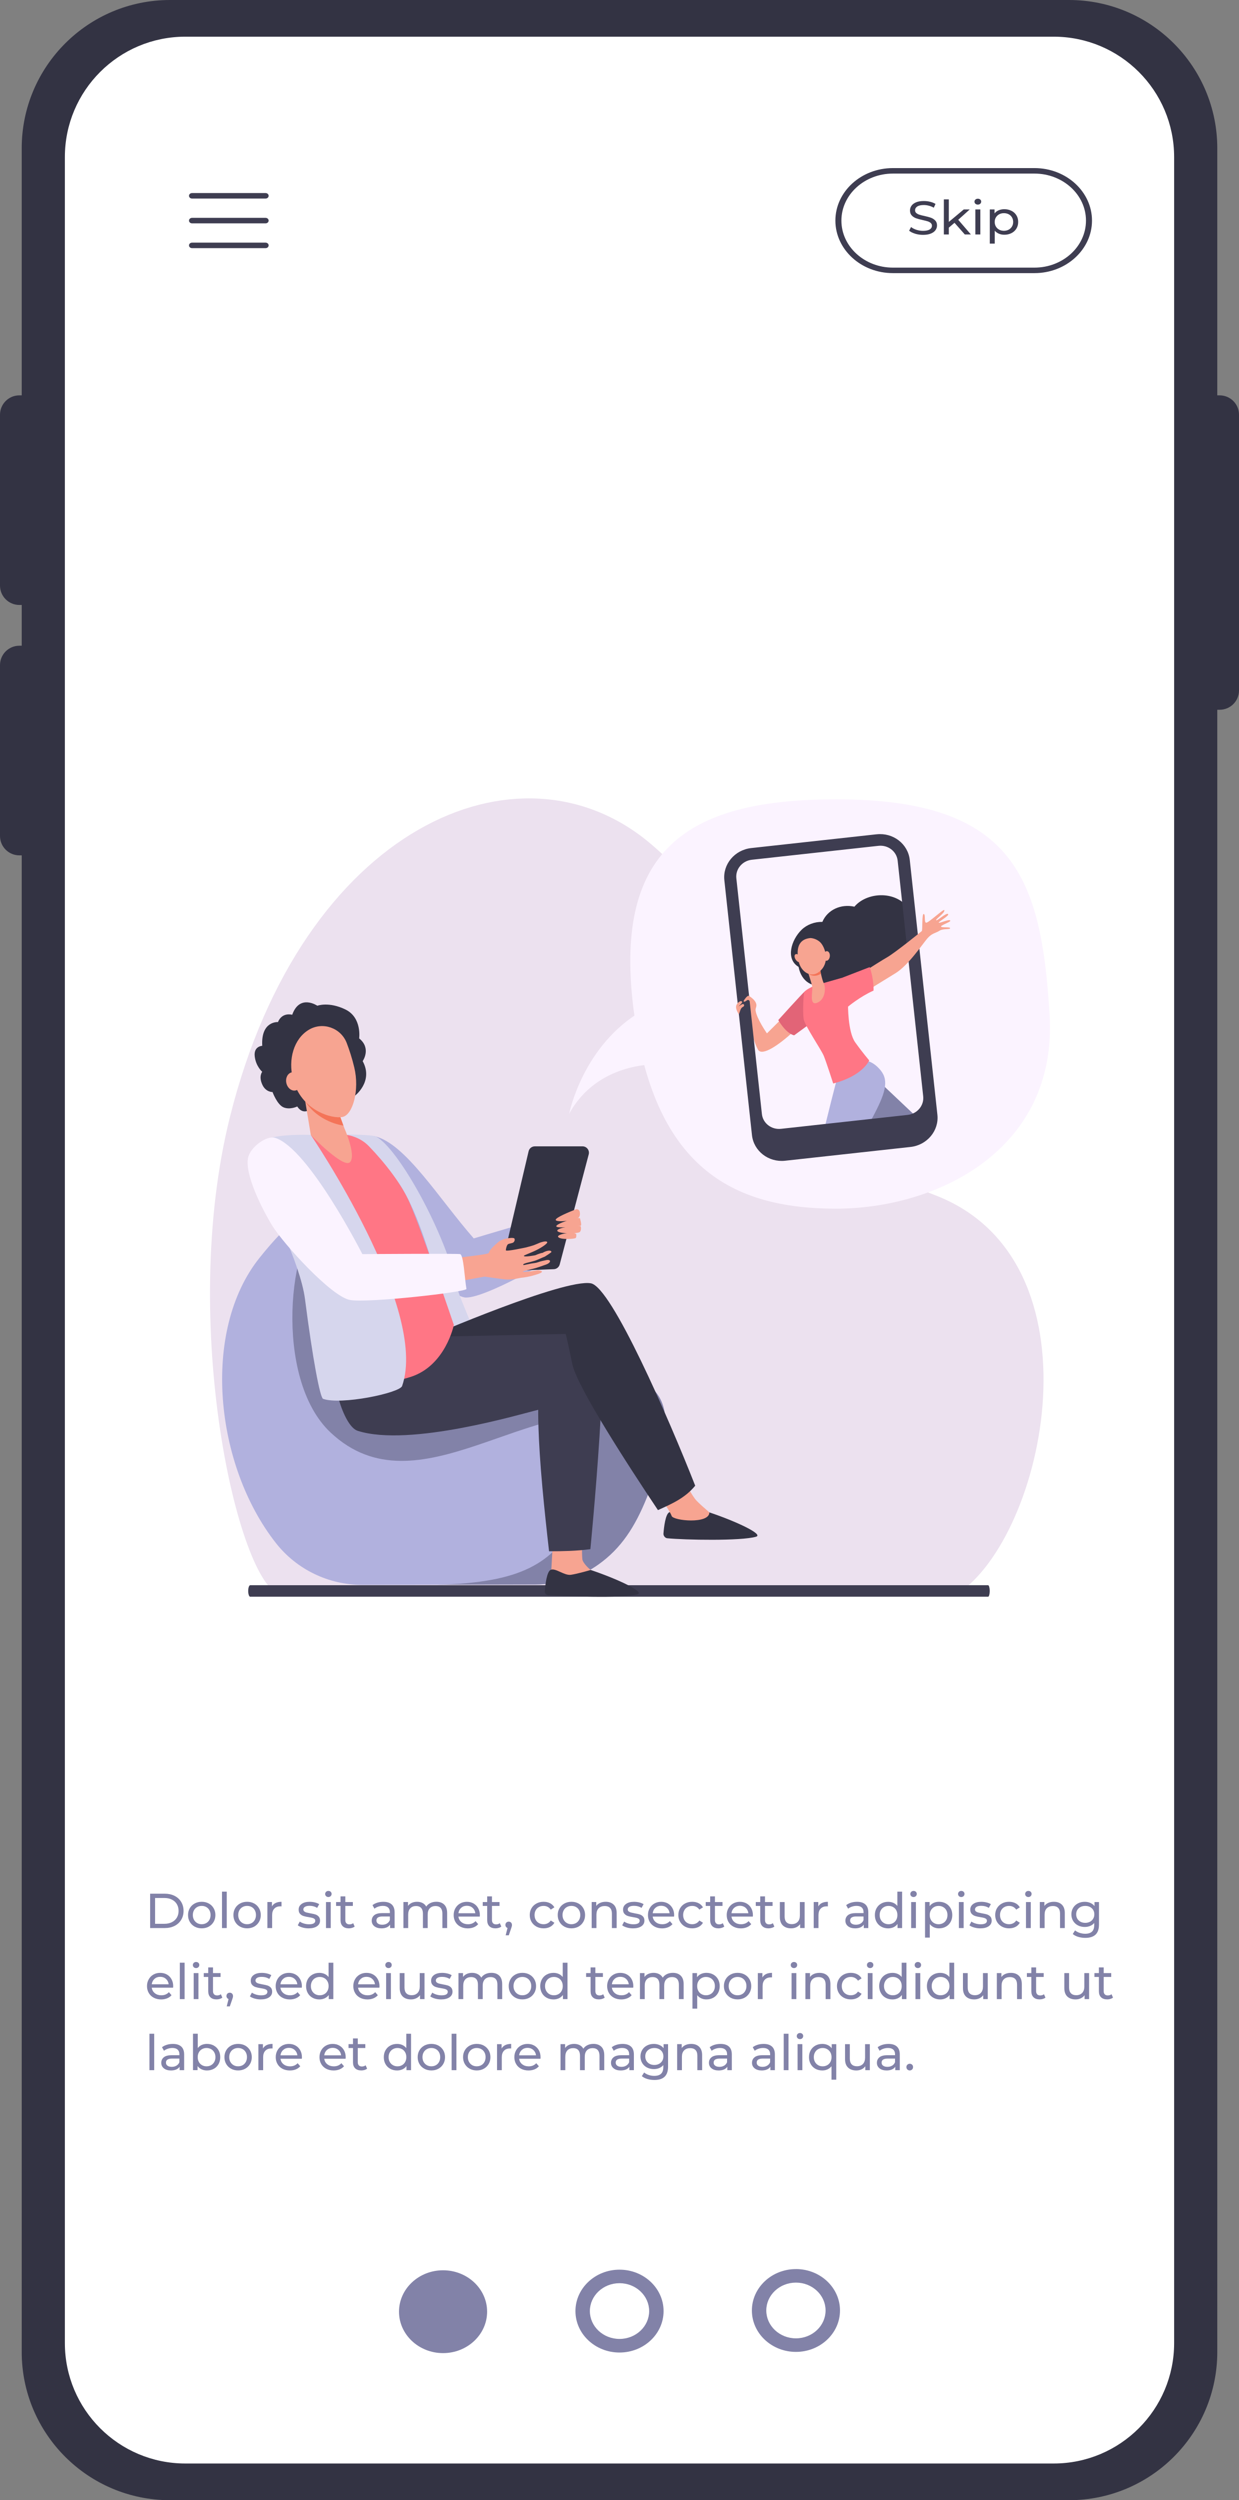 <svg width="59" height="119" viewBox="0 0 59 119" fill="none" xmlns="http://www.w3.org/2000/svg">
<rect x="0" y="0" width="59" height="119" fill="#808080" stroke="none"/>
<g clip-path="url(#clip0_0_198)">
<path d="M58.078 18.817H57.966V7.059C57.966 3.16 54.804 0 50.904 0H8.096C4.196 0 1.034 3.16 1.034 7.059V18.817H0.922C0.413 18.817 0 19.23 0 19.739V27.873C0 28.381 0.413 28.794 0.922 28.794H1.034V30.734H0.922C0.413 30.734 0 31.147 0 31.656V39.79C0 40.299 0.413 40.712 0.922 40.712H1.034V111.942C1.034 115.841 4.196 119.001 8.096 119.001H50.904C54.804 119.001 57.966 115.841 57.966 111.942V33.782H58.078C58.587 33.782 59 33.37 59 32.861V19.738C59 19.23 58.587 18.817 58.078 18.817V18.817Z" fill="#333343"/>
<path d="M50.175 1.746H8.825C5.657 1.746 3.089 4.313 3.089 7.479V111.521C3.089 114.687 5.657 117.254 8.825 117.254H50.175C53.343 117.254 55.911 114.687 55.911 111.521V7.479C55.911 4.313 53.343 1.746 50.175 1.746Z" fill="white"/>
<g clip-path="url(#clip1_0_198)">
<path d="M12.649 9.451H9.144C9.064 9.451 9 9.392 9 9.32C9 9.248 9.064 9.189 9.144 9.189H12.649C12.728 9.189 12.792 9.248 12.792 9.32C12.792 9.392 12.728 9.451 12.649 9.451Z" fill="#3E3D51"/>
<path d="M12.649 10.631H9.144C9.064 10.631 9 10.572 9 10.5C9 10.428 9.064 10.369 9.144 10.369H12.649C12.728 10.369 12.792 10.428 12.792 10.5C12.792 10.572 12.728 10.631 12.649 10.631Z" fill="#3E3D51"/>
<path d="M12.649 11.811H9.144C9.064 11.811 9 11.752 9 11.68C9 11.608 9.064 11.549 9.144 11.549H12.649C12.728 11.549 12.792 11.608 12.792 11.68C12.792 11.752 12.728 11.811 12.649 11.811Z" fill="#3E3D51"/>
<path d="M43.577 11.123C43.456 11.086 43.361 11.039 43.292 10.98L43.384 10.805C43.449 10.859 43.534 10.903 43.636 10.937C43.739 10.97 43.844 10.987 43.953 10.987C44.096 10.987 44.202 10.965 44.273 10.921C44.343 10.877 44.378 10.818 44.378 10.745C44.378 10.691 44.359 10.647 44.32 10.613C44.282 10.579 44.234 10.553 44.177 10.535C44.12 10.517 44.041 10.497 43.937 10.474C43.807 10.446 43.703 10.417 43.623 10.389C43.543 10.361 43.475 10.316 43.418 10.257C43.361 10.198 43.333 10.118 43.333 10.018C43.333 9.934 43.357 9.858 43.406 9.791C43.454 9.723 43.527 9.669 43.626 9.628C43.724 9.588 43.847 9.568 43.993 9.568C44.095 9.568 44.196 9.58 44.294 9.604C44.392 9.628 44.477 9.662 44.548 9.707L44.466 9.887C44.394 9.845 44.317 9.813 44.235 9.792C44.153 9.77 44.072 9.759 43.993 9.759C43.854 9.759 43.749 9.782 43.679 9.829C43.609 9.875 43.575 9.935 43.575 10.009C43.575 10.063 43.594 10.107 43.634 10.14C43.673 10.174 43.722 10.2 43.78 10.219C43.838 10.238 43.918 10.258 44.018 10.279C44.148 10.307 44.252 10.336 44.331 10.364C44.41 10.393 44.478 10.436 44.535 10.495C44.592 10.553 44.62 10.632 44.62 10.731C44.62 10.813 44.595 10.889 44.546 10.957C44.496 11.025 44.422 11.079 44.322 11.119C44.222 11.159 44.098 11.179 43.952 11.179C43.822 11.179 43.697 11.16 43.576 11.124L43.577 11.123Z" fill="#3E3D51"/>
<path d="M45.453 10.604L45.182 10.834V11.16H44.945V9.491H45.182V10.562L45.894 9.968H46.179L45.63 10.461L46.233 11.16H45.943L45.452 10.604H45.453Z" fill="#3E3D51"/>
<path d="M46.449 9.699C46.419 9.672 46.404 9.639 46.404 9.6C46.404 9.56 46.419 9.527 46.449 9.499C46.48 9.472 46.518 9.458 46.564 9.458C46.61 9.458 46.648 9.471 46.678 9.497C46.709 9.524 46.723 9.556 46.723 9.595C46.723 9.635 46.709 9.67 46.678 9.698C46.648 9.725 46.61 9.739 46.564 9.739C46.518 9.739 46.48 9.725 46.449 9.699ZM46.446 9.968H46.683V11.16H46.446V9.968Z" fill="#3E3D51"/>
<path d="M48.165 10.033C48.265 10.084 48.344 10.155 48.4 10.247C48.457 10.338 48.485 10.444 48.485 10.563C48.485 10.683 48.457 10.79 48.4 10.882C48.343 10.974 48.265 11.046 48.165 11.096C48.065 11.147 47.951 11.173 47.825 11.173C47.731 11.173 47.646 11.157 47.568 11.124C47.489 11.091 47.423 11.043 47.369 10.98V11.596H47.133V9.968H47.359V10.157C47.411 10.091 47.478 10.041 47.558 10.008C47.639 9.974 47.727 9.957 47.824 9.957C47.951 9.957 48.064 9.983 48.164 10.034L48.165 10.033ZM48.031 10.932C48.097 10.896 48.15 10.847 48.188 10.783C48.227 10.72 48.246 10.646 48.246 10.564C48.246 10.482 48.227 10.409 48.188 10.345C48.15 10.281 48.097 10.232 48.031 10.197C47.964 10.163 47.889 10.146 47.805 10.146C47.721 10.146 47.649 10.163 47.582 10.198C47.516 10.234 47.464 10.283 47.425 10.346C47.386 10.409 47.367 10.482 47.367 10.564C47.367 10.646 47.386 10.72 47.424 10.783C47.462 10.847 47.514 10.896 47.581 10.932C47.648 10.967 47.723 10.985 47.805 10.985C47.888 10.985 47.965 10.967 48.031 10.932Z" fill="#3E3D51"/>
<path d="M49.261 13H42.519C41.008 13 39.78 11.878 39.78 10.5C39.78 9.122 41.009 8 42.519 8H49.261C50.772 8 52 9.122 52 10.5C52 11.878 50.771 13 49.261 13ZM42.519 8.262C41.167 8.262 40.067 9.266 40.067 10.5C40.067 11.734 41.167 12.738 42.519 12.738H49.261C50.613 12.738 51.713 11.734 51.713 10.5C51.713 9.266 50.613 8.262 49.261 8.262H42.519Z" fill="#3E3D51"/>
</g>
<g clip-path="url(#clip2_0_198)">
<path d="M45.568 75.878C49.784 73.156 52.645 59.961 44.492 56.873C36.339 53.785 37.849 45.991 30.99 40.166C24.738 34.855 14.394 39.357 10.949 53.166C8.492 63.014 11.358 75.367 13.315 75.878H45.568Z" fill="#ECE1EF"/>
<path d="M47.13 75.725C47.13 75.574 47.095 75.451 47.052 75.451H11.914C11.862 75.451 11.819 75.573 11.819 75.725C11.819 75.876 11.862 75.999 11.914 75.999H47.052C47.095 75.999 47.13 75.876 47.13 75.725Z" fill="#3E3D51"/>
<path d="M39.818 38.045C48.319 38.039 49.583 41.819 49.98 48.28C50.378 54.742 44.605 57.547 39.748 57.529C34.89 57.51 31.077 55.579 30.152 47.894C29.226 40.208 32.998 38.049 39.818 38.045Z" fill="#FBF3FF"/>
<path d="M22.56 58.944C22.56 58.944 26.865 57.644 27.039 57.676C27.209 57.708 26.533 59.154 26.618 59.621C26.645 59.771 22.932 61.907 22.107 61.75C21.208 61.578 17.749 58.584 17.381 57.935C16.969 57.209 16.247 55.399 16.728 54.718C16.947 54.407 17.477 53.993 17.846 54.081C19.311 54.429 20.892 57.04 22.56 58.944H22.56Z" fill="#B1B1DE"/>
<path d="M22.796 63.912C22.768 63.784 21.874 61.692 21.829 61.479C21.235 58.692 18.952 54.616 17.893 54.091C17.723 54.005 16.502 53.997 16.502 53.997L17.133 54.311C17.852 54.972 18.656 55.736 19.17 56.59C20.658 59.064 21.672 64.763 21.807 64.752C21.959 64.741 22.859 64.198 22.796 63.912V63.912Z" fill="#D6D6ED"/>
<path d="M21.153 64.237C19.046 63.003 18.714 60.09 17.823 58.526C16.733 56.61 15.123 56.401 12.354 59.874C9.57 63.363 10.23 69.746 13.14 73.446C14.136 74.712 15.661 75.438 17.265 75.435L25.492 75.417C26.573 75.415 27.631 75.083 28.512 74.452C29.584 73.684 30.234 72.675 30.795 71.293C34.495 62.176 25.842 66.981 21.153 64.236V64.237Z" fill="#B1B1DE"/>
<path d="M20.837 75.427L25.492 75.416C26.573 75.414 27.631 75.083 28.512 74.452C29.584 73.683 30.234 72.674 30.795 71.293C32.291 67.609 31.768 66.198 30.305 65.644L27.718 66.037C27.718 68.515 27.444 72.369 27.444 72.369C26.332 74.394 24.837 75.336 20.837 75.426L20.837 75.427Z" fill="#8282A8"/>
<path d="M30.168 67.514C28.686 65.486 23.396 66.862 20.066 64.912C17.959 63.678 17.627 60.765 16.736 59.201C16.362 58.545 15.928 58.089 15.407 57.913C13.777 58.746 12.978 65.588 15.743 68.184C19.901 72.089 25.313 66.133 30.168 67.513L30.168 67.514Z" fill="#8282A8"/>
<path d="M26.329 73.371C26.329 73.371 26.252 74.754 26.251 74.757C26.223 74.932 26.11 75.366 26.11 75.525C26.11 76.125 28.762 75.016 28.167 74.751C28.113 74.727 27.748 74.409 27.73 74.205C27.703 73.89 27.718 73.39 27.718 73.39L26.33 73.37L26.329 73.371Z" fill="#F7A491"/>
<path d="M28.129 74.725C28.129 74.725 27.506 74.909 27.187 74.955C26.868 75.001 26.448 74.615 26.223 74.719C26.038 74.804 25.967 75.422 25.942 75.735C25.934 75.835 26.009 75.921 26.108 75.926C26.841 75.964 29.629 76.094 30.352 75.883C30.727 75.773 29.401 75.153 28.129 74.725Z" fill="#333343"/>
<path d="M33.779 71.984C33.779 71.984 33.157 72.167 32.838 72.213C32.519 72.259 32.099 71.873 31.873 71.977C31.689 72.062 31.617 72.681 31.593 72.994C31.585 73.093 31.671 73.205 31.77 73.215C32.584 73.296 35.28 73.353 36.003 73.142C36.379 73.032 35.052 72.411 33.78 71.984L33.779 71.984Z" fill="#333343"/>
<path d="M31.167 70.863C31.167 70.863 31.913 71.919 31.982 72.152C32.052 72.384 33.78 72.555 33.78 71.984C33.78 71.977 33.244 71.538 33.093 71.339C32.84 71.004 32.249 69.888 32.249 69.888L31.167 70.863Z" fill="#F7A491"/>
<path d="M15.112 47.87C15.112 47.87 14.271 47.297 13.915 48.3C13.915 48.3 13.44 48.156 13.236 48.647C13.236 48.647 12.421 48.585 12.488 49.777C12.488 49.777 12.078 49.789 12.129 50.272C12.181 50.753 12.487 51.014 12.487 51.014C12.487 51.014 12.302 51.23 12.498 51.64C12.664 51.989 12.978 51.978 12.978 51.978C12.978 51.978 13.196 52.579 13.504 52.707C13.812 52.834 14.156 52.664 14.156 52.664C14.156 52.664 14.326 52.978 14.631 52.879C14.936 52.78 15.256 52.395 15.635 52.452C16.013 52.509 16.887 52.166 16.887 52.166C16.887 52.166 17.804 51.485 17.27 50.506C17.27 50.506 17.698 49.902 17.103 49.424C17.103 49.424 17.244 48.437 16.451 48.049C15.658 47.662 15.112 47.869 15.112 47.869V47.87Z" fill="#333343"/>
<path d="M28.453 62.822C27.753 62.476 20.413 63.626 20.413 63.626L19.533 62.214L16.668 62.868C16.668 62.868 15.857 63.808 15.824 64.229C15.715 65.59 16.335 67.88 17.035 68.103C19.526 68.895 24.88 67.275 25.63 67.102C25.63 67.102 25.602 68.323 25.83 70.816C25.92 71.801 26.037 72.887 26.146 73.836C26.802 73.835 27.457 73.822 28.113 73.735C28.113 73.735 29.152 63.167 28.453 62.821V62.822Z" fill="#3E3D51"/>
<path d="M33.105 70.714C31.85 67.522 29.125 61.257 28.137 61.081C26.843 60.85 20.412 63.629 20.412 63.629L26.936 63.491C26.936 63.491 26.972 63.556 27.256 64.933C27.477 66.005 29.932 69.783 31.331 71.876C31.977 71.582 32.616 71.311 33.105 70.714Z" fill="#333343"/>
<path d="M16.533 54.021C16.533 54.021 14.909 54.002 14.736 54.041C14.563 54.079 14.872 60.714 15.084 63.19C15.295 65.665 15.634 66.037 15.634 66.037C15.634 66.037 17.951 66.046 19.552 65.537C21.217 65.008 21.612 63.062 21.612 63.062C21.612 63.062 20.104 58.611 19.5 57.232C19.113 56.349 18.34 55.356 17.558 54.547C17.117 54.092 16.534 54.021 16.534 54.021H16.533Z" fill="#FF7685"/>
<path d="M16.076 52.814L16.403 53.709C16.403 53.709 16.971 54.977 16.671 55.312C16.371 55.648 14.801 54.025 14.801 54.025L14.41 51.66L16.077 52.814H16.076Z" fill="#F7A491"/>
<path d="M14.536 52.427C15.006 53.159 15.813 53.493 16.352 53.573L16.076 52.814L14.409 51.661L14.536 52.427H14.536Z" fill="#F47458"/>
<path d="M14.694 49.021C15.361 48.61 16.237 48.922 16.512 49.647C16.632 49.962 16.765 50.362 16.871 50.809C17.128 51.882 16.803 53.054 16.317 53.162C15.831 53.27 14.334 52.872 13.95 51.352C13.713 50.414 13.992 49.452 14.694 49.021Z" fill="#F7A491"/>
<path d="M14.335 51.394C14.387 51.631 14.272 51.859 14.079 51.902C13.886 51.945 13.688 51.787 13.636 51.549C13.583 51.312 13.698 51.084 13.89 51.041C14.084 50.998 14.282 51.156 14.335 51.394Z" fill="#F7A491"/>
<path d="M14.797 54.018C14.797 54.018 12.911 53.943 12.481 54.342C12.209 54.596 12.761 57.136 12.761 57.136C12.761 57.136 14.3 60.101 14.524 61.835C14.895 64.715 15.234 66.484 15.381 66.579C16.229 66.886 19.031 66.303 19.148 65.97C20.434 62.29 14.797 54.018 14.797 54.018Z" fill="#D6D6ED"/>
<path d="M23.919 60.118L25.172 54.796C25.204 54.659 25.326 54.562 25.467 54.562H27.741C27.94 54.562 28.085 54.752 28.034 54.945L26.653 60.182C26.619 60.312 26.505 60.404 26.372 60.409L24.227 60.494C24.026 60.502 23.873 60.315 23.919 60.118Z" fill="#333343"/>
<path d="M25.994 59.981C25.898 59.999 25.738 60.034 25.629 60.075C25.51 60.119 25.387 60.121 25.281 60.143C25.072 60.187 24.92 60.221 24.923 60.212C24.927 60.2 24.88 60.179 24.989 60.138C25.12 60.088 25.422 60.041 25.61 59.953C25.716 59.903 25.944 59.811 25.944 59.811C25.944 59.811 26.265 59.61 26.26 59.587C26.231 59.467 25.974 59.545 25.838 59.631C25.723 59.643 25.486 59.746 25.486 59.746C25.486 59.746 24.959 59.849 24.945 59.776C24.938 59.746 25.254 59.644 25.549 59.498C25.823 59.362 26.078 59.181 26.059 59.124C26.029 59.028 25.709 59.147 25.709 59.147C25.709 59.147 25.489 59.243 25.414 59.269C25.326 59.3 25.054 59.372 25.054 59.372C25.054 59.372 24.099 59.581 24.091 59.511C24.083 59.441 24.137 59.252 24.192 59.219C24.247 59.186 24.378 59.177 24.434 59.144C24.489 59.111 24.533 59.021 24.498 58.953C24.463 58.884 24.137 58.945 24.137 58.945C24.137 58.945 23.872 58.996 23.729 59.117C23.235 59.534 23.324 59.597 23.259 59.649C23.182 59.71 21.878 59.854 21.878 59.854C21.878 59.854 18.037 60.303 17.829 60.32L17.963 61.607C18.192 61.63 22.625 60.853 23.08 60.762C23.08 60.762 23.66 60.849 24.026 60.891C24.393 60.934 24.762 60.814 24.867 60.811C24.883 60.811 25.233 60.778 25.656 60.626C26.02 60.495 25.617 60.457 25.617 60.457C25.617 60.457 24.9 60.581 24.901 60.524C24.901 60.48 25.297 60.435 25.701 60.294C25.805 60.258 25.907 60.222 26.002 60.188C26.248 60.099 26.266 59.926 25.994 59.979L25.994 59.981Z" fill="#F8A492"/>
<path d="M17.255 59.691C17.255 59.691 21.735 59.659 21.909 59.691C22.079 59.723 22.127 60.88 22.212 61.347C22.239 61.497 17.489 62.032 16.664 61.874C15.764 61.703 13.499 59.198 12.974 58.352C12.534 57.644 11.594 55.839 11.828 55.049C11.969 54.572 12.702 54.033 13.102 54.158C14.699 54.656 17.255 59.691 17.255 59.691Z" fill="#FBF3FF"/>
<path d="M27.406 57.567C27.492 57.533 27.589 57.585 27.607 57.676C27.624 57.77 27.625 57.882 27.554 57.953C27.413 58.095 26.462 58.201 26.462 58.059C26.462 57.95 27.107 57.684 27.406 57.567Z" fill="#F7A491"/>
<path d="M27.615 57.983C27.615 57.983 27.725 58.336 27.643 58.342C27.561 58.349 26.542 58.492 26.491 58.372C26.44 58.251 27.481 57.916 27.615 57.983Z" fill="#F7A491"/>
<path d="M27.657 58.379C27.657 58.379 27.696 58.536 27.617 58.633C27.539 58.73 26.583 58.732 26.538 58.582C26.494 58.432 27.616 58.265 27.657 58.379V58.379Z" fill="#F7A491"/>
<path d="M27.439 58.74C27.439 58.74 27.459 58.859 27.42 58.918C27.38 58.977 26.672 59.015 26.58 58.876C26.488 58.738 27.334 58.598 27.439 58.74V58.74Z" fill="#F7A491"/>
<path d="M43.777 53.286L41.744 51.366L40.715 53.279C40.715 53.279 41.138 53.572 41.689 53.934L43.777 53.286Z" fill="#8282A8"/>
<path d="M40.908 54.364C41.097 54.023 41.312 53.63 41.526 53.231C42.152 52.065 42.351 51.451 41.932 50.94C41.514 50.429 41.1 50.47 41.1 50.47L39.837 51.419C39.837 51.419 39.388 53.118 39.11 54.364H40.909H40.908Z" fill="#B1B1DE"/>
<path d="M38.231 47.361L37.291 48.42L36.521 49.185C36.521 49.185 36.032 48.492 35.979 48.088C35.971 48.03 36.003 47.948 36.012 47.913C36.086 47.63 35.638 47.386 35.638 47.386C35.638 47.386 35.423 47.398 35.401 47.769C35.379 48.141 35.672 48.194 35.672 48.194C35.672 48.194 35.728 49.276 36.091 49.953C36.281 50.308 37.12 49.708 37.754 49.127C38.287 48.638 38.644 48.175 38.644 48.175L38.231 47.362V47.361Z" fill="#F7A491"/>
<path d="M38.455 47.158C38.422 47.143 38.377 47.144 38.32 47.191C38.194 47.295 37.06 48.552 37.06 48.552C37.06 48.552 37.416 49.185 37.815 49.279L38.446 48.819L38.516 47.262C38.518 47.219 38.495 47.176 38.455 47.158V47.158Z" fill="#E26477"/>
<path d="M40.686 43.155C40.043 43.012 39.403 43.303 39.16 43.879C38.794 43.869 38.425 44.007 38.173 44.252C37.675 44.737 37.399 45.646 38.026 46.02C38.171 46.755 38.727 47.019 39.263 46.886C39.74 47.358 40.762 47.07 41.177 46.401C41.716 46.422 42.255 46.146 42.489 45.679C42.545 45.567 42.623 45.391 42.647 45.369C42.619 45.399 43.917 44.746 43.443 43.561C42.959 42.352 41.334 42.385 40.685 43.156L40.686 43.155Z" fill="#333343"/>
<path d="M39.23 46.786L40.11 46.535L40.382 47.799C40.382 47.799 40.364 49.112 40.726 49.615C41.087 50.119 41.391 50.471 41.391 50.471C41.391 50.471 41.093 51.209 39.676 51.57C39.676 51.57 39.35 50.555 39.228 50.257C39.105 49.958 38.319 48.809 38.27 48.505C38.221 48.201 38.253 47.302 38.309 47.207C38.365 47.112 38.666 46.971 38.666 46.971L39.23 46.786Z" fill="#FF7685"/>
<path d="M39.043 46.104C39.043 46.104 39.062 46.208 39.091 46.339C39.127 46.502 39.179 46.709 39.231 46.811C39.324 46.996 39.317 47.568 38.914 47.728C38.512 47.888 38.713 47.168 38.679 46.965C38.644 46.763 38.405 46.063 38.405 46.063L39.043 46.104Z" fill="#F7A491"/>
<path d="M38.509 46.358C38.453 46.196 38.404 46.063 38.404 46.063L39.043 46.104C39.043 46.104 39.062 46.211 39.092 46.345C38.874 46.485 38.668 46.465 38.509 46.357V46.358Z" fill="#F47458"/>
<path d="M38.592 44.647C38.592 44.647 38.857 44.65 39.065 44.855C39.272 45.061 39.531 45.743 39.087 46.184C38.644 46.626 38.144 46.246 38.04 45.793C37.936 45.341 37.903 44.713 38.592 44.647Z" fill="#F7A491"/>
<path d="M37.892 45.677C37.959 45.776 38.061 45.826 38.119 45.787C38.177 45.747 38.169 45.634 38.102 45.534C38.035 45.434 37.933 45.384 37.875 45.424C37.817 45.463 37.825 45.576 37.892 45.677Z" fill="#F7A491"/>
<path d="M39.208 45.486C39.196 45.612 39.255 45.721 39.34 45.729C39.425 45.738 39.504 45.642 39.516 45.516C39.528 45.389 39.469 45.281 39.384 45.272C39.299 45.264 39.221 45.36 39.208 45.486Z" fill="#F7A491"/>
<path d="M41.744 39.709L35.773 40.365C34.983 40.452 34.41 41.138 34.493 41.897L35.808 54.029C35.891 54.788 36.597 55.334 37.386 55.247L43.358 54.591C44.147 54.504 44.72 53.818 44.638 53.059L43.322 40.928C43.239 40.168 42.533 39.622 41.744 39.71V39.709ZM43.962 52.181C44.009 52.619 43.679 53.015 43.224 53.065L37.191 53.728C36.736 53.778 36.328 53.463 36.281 53.025L35.064 41.805C35.016 41.367 35.347 40.971 35.802 40.921L41.834 40.258C42.29 40.209 42.697 40.523 42.745 40.961L43.962 52.181Z" fill="#3E3D51"/>
<path d="M40.183 46.862C40.183 46.862 41.852 45.787 42.232 45.571C42.612 45.356 43.847 44.357 43.893 44.317C43.94 44.277 43.892 43.478 43.988 43.502C44.085 43.525 43.992 43.911 44.105 43.918C44.219 43.925 44.936 43.249 44.966 43.316C45.021 43.442 44.542 43.747 44.579 43.8C44.616 43.854 45.05 43.436 45.143 43.503C45.237 43.57 44.696 43.861 44.702 43.914C44.709 43.968 45.247 43.709 45.253 43.827C45.256 43.891 44.77 44.046 44.813 44.106C44.856 44.166 45.247 44.106 45.244 44.179C45.24 44.253 44.91 44.186 44.736 44.3C44.562 44.415 44.379 44.408 44.156 44.67C43.932 44.932 43.252 45.948 42.648 46.318C42.044 46.687 40.712 47.509 40.712 47.509L40.182 46.862H40.183Z" fill="#F7A491"/>
<path d="M35.185 48.28L35.248 48.101C35.248 48.101 35.28 47.969 35.38 47.923C35.48 47.877 35.432 47.747 35.328 47.804C35.225 47.861 35.165 47.91 35.165 47.91C35.165 47.91 35.344 47.722 35.343 47.706C35.337 47.616 35.205 47.626 35.086 47.802C34.965 47.978 35.185 48.28 35.185 48.28V48.28Z" fill="#F7A491"/>
<path d="M35.413 47.631C35.413 47.631 35.6 47.332 35.672 47.407C35.743 47.482 35.791 47.681 35.748 47.68C35.704 47.679 35.663 47.541 35.564 47.615C35.536 47.636 35.399 47.738 35.413 47.631Z" fill="#F7A491"/>
<path d="M40.382 47.913C40.11 47.235 40.11 46.535 40.11 46.535C40.749 46.288 41.414 46.031 41.414 46.031C41.63 46.652 41.596 47.15 41.596 47.15C40.967 47.425 40.382 47.913 40.382 47.913Z" fill="#FF7685"/>
<path d="M30.633 48.078C27.751 49.712 27.102 53.015 27.102 53.015C28.447 50.547 31.238 50.664 31.238 50.664C31.139 48.813 30.633 48.078 30.633 48.078Z" fill="#FBF3FF"/>
</g>
<g clip-path="url(#clip3_0_198)">
<path d="M7.149 90.133H7.846C8.021 90.133 8.177 90.168 8.313 90.236C8.448 90.305 8.553 90.401 8.628 90.525C8.703 90.648 8.741 90.791 8.741 90.951C8.741 91.112 8.703 91.254 8.628 91.377C8.553 91.501 8.448 91.598 8.313 91.666C8.177 91.735 8.022 91.769 7.846 91.769H7.149V90.133ZM7.832 91.566C7.966 91.566 8.084 91.54 8.186 91.489C8.287 91.437 8.365 91.365 8.421 91.273C8.476 91.18 8.504 91.073 8.504 90.952C8.504 90.831 8.476 90.723 8.421 90.63C8.365 90.537 8.287 90.466 8.186 90.415C8.084 90.363 7.966 90.338 7.832 90.338H7.385V91.567H7.832V91.566Z" fill="#8282A8"/>
<path d="M9.27 91.701C9.171 91.646 9.094 91.571 9.038 91.475C8.982 91.379 8.954 91.271 8.954 91.149C8.954 91.027 8.982 90.919 9.038 90.823C9.094 90.727 9.171 90.653 9.27 90.599C9.37 90.545 9.481 90.518 9.606 90.518C9.731 90.518 9.842 90.545 9.941 90.599C10.04 90.653 10.117 90.727 10.173 90.823C10.229 90.919 10.257 91.028 10.257 91.149C10.257 91.27 10.229 91.379 10.173 91.475C10.117 91.571 10.04 91.646 9.941 91.701C9.843 91.755 9.731 91.782 9.606 91.782C9.482 91.782 9.37 91.755 9.27 91.701ZM9.822 91.531C9.886 91.495 9.936 91.443 9.972 91.377C10.008 91.31 10.027 91.235 10.027 91.149C10.027 91.062 10.008 90.987 9.972 90.921C9.936 90.855 9.886 90.804 9.822 90.768C9.758 90.732 9.687 90.714 9.606 90.714C9.525 90.714 9.453 90.732 9.389 90.768C9.325 90.804 9.275 90.855 9.238 90.921C9.201 90.987 9.183 91.063 9.183 91.149C9.183 91.234 9.201 91.31 9.238 91.377C9.275 91.443 9.326 91.494 9.389 91.531C9.453 91.568 9.525 91.586 9.606 91.586C9.686 91.586 9.758 91.567 9.822 91.531Z" fill="#8282A8"/>
<path d="M10.571 90.035H10.798V91.769H10.571V90.035Z" fill="#8282A8"/>
<path d="M11.432 91.701C11.332 91.646 11.255 91.571 11.199 91.475C11.143 91.379 11.115 91.271 11.115 91.149C11.115 91.027 11.143 90.919 11.199 90.823C11.255 90.727 11.333 90.653 11.432 90.599C11.531 90.545 11.643 90.518 11.768 90.518C11.893 90.518 12.004 90.545 12.103 90.599C12.201 90.653 12.278 90.727 12.334 90.823C12.39 90.919 12.418 91.028 12.418 91.149C12.418 91.27 12.39 91.379 12.334 91.475C12.278 91.571 12.201 91.646 12.103 91.701C12.004 91.755 11.892 91.782 11.768 91.782C11.643 91.782 11.531 91.755 11.432 91.701ZM11.984 91.531C12.048 91.495 12.098 91.443 12.134 91.377C12.17 91.31 12.188 91.235 12.188 91.149C12.188 91.062 12.17 90.987 12.134 90.921C12.098 90.855 12.047 90.804 11.984 90.768C11.92 90.732 11.848 90.714 11.767 90.714C11.687 90.714 11.615 90.732 11.551 90.768C11.486 90.804 11.436 90.855 11.399 90.921C11.363 90.987 11.344 91.063 11.344 91.149C11.344 91.234 11.363 91.31 11.399 91.377C11.437 91.443 11.487 91.494 11.551 91.531C11.615 91.568 11.686 91.586 11.767 91.586C11.848 91.586 11.92 91.567 11.984 91.531Z" fill="#8282A8"/>
<path d="M13.125 90.575C13.202 90.537 13.296 90.519 13.406 90.519V90.737C13.394 90.735 13.377 90.734 13.354 90.734C13.231 90.734 13.134 90.77 13.064 90.843C12.994 90.916 12.959 91.019 12.959 91.153V91.77H12.732V90.53H12.95V90.738C12.989 90.667 13.047 90.612 13.125 90.574L13.125 90.575Z" fill="#8282A8"/>
<path d="M14.402 91.742C14.308 91.715 14.234 91.68 14.18 91.638L14.275 91.46C14.33 91.499 14.397 91.531 14.476 91.554C14.555 91.577 14.634 91.589 14.715 91.589C14.913 91.589 15.013 91.533 15.013 91.421C15.013 91.383 14.999 91.353 14.972 91.332C14.946 91.31 14.912 91.294 14.871 91.284C14.831 91.274 14.774 91.262 14.7 91.25C14.6 91.235 14.517 91.217 14.453 91.196C14.389 91.176 14.335 91.142 14.289 91.093C14.243 91.045 14.221 90.977 14.221 90.89C14.221 90.778 14.268 90.688 14.363 90.621C14.457 90.553 14.584 90.519 14.743 90.519C14.827 90.519 14.911 90.529 14.994 90.549C15.078 90.57 15.146 90.597 15.2 90.631L15.103 90.809C15 90.743 14.88 90.71 14.742 90.71C14.645 90.71 14.572 90.726 14.522 90.757C14.471 90.788 14.446 90.83 14.446 90.881C14.446 90.921 14.46 90.953 14.488 90.977C14.517 91 14.552 91.017 14.593 91.028C14.635 91.039 14.694 91.052 14.77 91.066C14.87 91.083 14.952 91.101 15.014 91.12C15.076 91.139 15.13 91.173 15.174 91.22C15.218 91.267 15.24 91.332 15.24 91.416C15.24 91.528 15.191 91.618 15.094 91.684C14.997 91.75 14.865 91.783 14.698 91.783C14.595 91.783 14.497 91.77 14.402 91.742Z" fill="#8282A8"/>
<path d="M15.527 90.25C15.498 90.222 15.483 90.188 15.483 90.148C15.483 90.107 15.498 90.073 15.527 90.044C15.556 90.015 15.593 90.001 15.637 90.001C15.681 90.001 15.718 90.014 15.747 90.041C15.776 90.069 15.791 90.103 15.791 90.143C15.791 90.183 15.776 90.22 15.747 90.249C15.718 90.278 15.681 90.292 15.637 90.292C15.593 90.292 15.556 90.278 15.527 90.25ZM15.523 90.531H15.75V91.769H15.523V90.53V90.531Z" fill="#8282A8"/>
<path d="M16.888 91.697C16.855 91.725 16.814 91.746 16.765 91.76C16.716 91.775 16.665 91.783 16.613 91.783C16.487 91.783 16.39 91.749 16.32 91.682C16.251 91.615 16.216 91.519 16.216 91.395V90.715H16.004V90.531H16.216V90.26H16.444V90.531H16.803V90.715H16.444V91.386C16.444 91.453 16.46 91.505 16.495 91.54C16.528 91.576 16.577 91.594 16.64 91.594C16.709 91.594 16.768 91.575 16.818 91.536L16.889 91.697L16.888 91.697Z" fill="#8282A8"/>
<path d="M18.653 90.645C18.745 90.729 18.791 90.855 18.791 91.021V91.769H18.576V91.606C18.538 91.663 18.484 91.707 18.414 91.738C18.344 91.768 18.261 91.783 18.164 91.783C18.024 91.783 17.912 91.749 17.828 91.683C17.743 91.616 17.701 91.528 17.701 91.419C17.701 91.31 17.742 91.222 17.822 91.156C17.902 91.09 18.03 91.056 18.206 91.056H18.565V91.012C18.565 90.916 18.537 90.842 18.48 90.79C18.423 90.739 18.34 90.713 18.229 90.713C18.155 90.713 18.082 90.726 18.011 90.75C17.94 90.774 17.881 90.806 17.831 90.847L17.737 90.678C17.802 90.627 17.879 90.588 17.968 90.56C18.058 90.533 18.154 90.519 18.255 90.519C18.428 90.519 18.561 90.561 18.653 90.645ZM18.427 91.553C18.49 91.514 18.536 91.46 18.564 91.39V91.218H18.214C18.022 91.218 17.925 91.281 17.925 91.409C17.925 91.472 17.95 91.521 17.999 91.556C18.048 91.592 18.115 91.61 18.202 91.61C18.29 91.61 18.364 91.591 18.427 91.553Z" fill="#8282A8"/>
<path d="M21.155 90.654C21.247 90.745 21.293 90.879 21.293 91.056V91.769H21.066V91.082C21.066 90.962 21.038 90.872 20.982 90.811C20.926 90.75 20.846 90.72 20.741 90.72C20.626 90.72 20.535 90.756 20.467 90.826C20.399 90.897 20.366 90.999 20.366 91.131V91.769H20.139V91.082C20.139 90.962 20.11 90.872 20.055 90.811C19.998 90.75 19.918 90.72 19.814 90.72C19.699 90.72 19.608 90.756 19.54 90.826C19.472 90.897 19.438 90.999 19.438 91.131V91.769H19.211V90.53H19.429V90.715C19.474 90.65 19.535 90.602 19.609 90.568C19.683 90.535 19.768 90.518 19.862 90.518C19.957 90.518 20.046 90.537 20.122 90.576C20.198 90.615 20.256 90.672 20.297 90.746C20.345 90.674 20.41 90.618 20.494 90.578C20.578 90.537 20.674 90.517 20.779 90.517C20.937 90.517 21.062 90.563 21.154 90.652L21.155 90.654Z" fill="#8282A8"/>
<path d="M22.847 91.224H21.83C21.844 91.333 21.893 91.421 21.976 91.487C22.058 91.554 22.161 91.587 22.284 91.587C22.434 91.587 22.555 91.537 22.646 91.438L22.771 91.583C22.714 91.648 22.643 91.698 22.559 91.732C22.475 91.766 22.381 91.784 22.277 91.784C22.144 91.784 22.027 91.757 21.925 91.703C21.822 91.649 21.743 91.574 21.687 91.478C21.631 91.381 21.603 91.272 21.603 91.15C21.603 91.029 21.63 90.922 21.684 90.826C21.739 90.729 21.814 90.654 21.909 90.6C22.004 90.547 22.112 90.519 22.232 90.519C22.352 90.519 22.459 90.547 22.553 90.6C22.647 90.654 22.72 90.729 22.772 90.826C22.825 90.922 22.851 91.033 22.851 91.158C22.851 91.175 22.849 91.197 22.846 91.225L22.847 91.224ZM21.959 90.806C21.886 90.871 21.843 90.957 21.83 91.063H22.634C22.622 90.959 22.579 90.874 22.505 90.807C22.432 90.741 22.341 90.708 22.232 90.708C22.123 90.708 22.032 90.74 21.959 90.806Z" fill="#8282A8"/>
<path d="M23.871 91.697C23.838 91.725 23.797 91.746 23.748 91.76C23.699 91.775 23.649 91.783 23.597 91.783C23.471 91.783 23.373 91.749 23.304 91.682C23.234 91.615 23.2 91.519 23.2 91.395V90.715H22.987V90.531H23.2V90.26H23.427V90.531H23.787V90.715H23.427V91.386C23.427 91.453 23.444 91.505 23.478 91.54C23.512 91.576 23.56 91.594 23.624 91.594C23.693 91.594 23.752 91.575 23.801 91.536L23.872 91.697L23.871 91.697Z" fill="#8282A8"/>
<path d="M24.336 91.508C24.365 91.538 24.379 91.577 24.379 91.621C24.379 91.645 24.377 91.668 24.371 91.689C24.366 91.711 24.355 91.745 24.339 91.789L24.228 92.114H24.079L24.167 91.766C24.137 91.755 24.113 91.737 24.095 91.711C24.077 91.686 24.067 91.656 24.067 91.621C24.067 91.575 24.082 91.537 24.112 91.507C24.142 91.478 24.18 91.463 24.226 91.463C24.271 91.463 24.306 91.478 24.336 91.508Z" fill="#8282A8"/>
<path d="M25.547 91.701C25.447 91.646 25.368 91.571 25.311 91.475C25.255 91.379 25.226 91.271 25.226 91.149C25.226 91.027 25.255 90.919 25.311 90.823C25.368 90.727 25.447 90.653 25.547 90.599C25.647 90.545 25.761 90.518 25.888 90.518C26.002 90.518 26.103 90.541 26.192 90.586C26.281 90.631 26.35 90.697 26.399 90.782L26.226 90.892C26.187 90.833 26.138 90.789 26.079 90.759C26.021 90.729 25.956 90.715 25.885 90.715C25.803 90.715 25.73 90.732 25.664 90.769C25.599 90.804 25.547 90.855 25.511 90.922C25.473 90.988 25.455 91.064 25.455 91.149C25.455 91.235 25.474 91.313 25.511 91.379C25.548 91.445 25.599 91.497 25.664 91.532C25.73 91.568 25.803 91.586 25.885 91.586C25.956 91.586 26.021 91.572 26.079 91.542C26.138 91.513 26.186 91.468 26.226 91.409L26.399 91.516C26.35 91.602 26.281 91.668 26.192 91.714C26.103 91.76 26.002 91.782 25.888 91.782C25.761 91.782 25.647 91.755 25.547 91.701Z" fill="#8282A8"/>
<path d="M26.875 91.701C26.775 91.646 26.698 91.571 26.642 91.475C26.586 91.379 26.558 91.271 26.558 91.149C26.558 91.027 26.586 90.919 26.642 90.823C26.698 90.727 26.776 90.653 26.875 90.599C26.974 90.545 27.086 90.518 27.211 90.518C27.336 90.518 27.447 90.545 27.546 90.599C27.644 90.653 27.721 90.727 27.777 90.823C27.833 90.919 27.861 91.028 27.861 91.149C27.861 91.27 27.833 91.379 27.777 91.475C27.721 91.571 27.644 91.646 27.546 91.701C27.447 91.755 27.335 91.782 27.211 91.782C27.087 91.782 26.974 91.755 26.875 91.701ZM27.427 91.531C27.491 91.495 27.541 91.443 27.577 91.377C27.613 91.31 27.632 91.235 27.632 91.149C27.632 91.062 27.614 90.987 27.577 90.921C27.541 90.855 27.49 90.804 27.427 90.768C27.363 90.732 27.291 90.714 27.21 90.714C27.129 90.714 27.058 90.732 26.994 90.768C26.93 90.804 26.879 90.855 26.843 90.921C26.805 90.987 26.787 91.063 26.787 91.149C26.787 91.234 26.806 91.31 26.843 91.377C26.88 91.443 26.93 91.494 26.994 91.531C27.058 91.568 27.13 91.586 27.21 91.586C27.291 91.586 27.363 91.567 27.427 91.531Z" fill="#8282A8"/>
<path d="M29.224 90.655C29.318 90.746 29.365 90.88 29.365 91.056V91.769H29.138V91.082C29.138 90.962 29.108 90.872 29.05 90.811C28.991 90.75 28.908 90.72 28.799 90.72C28.676 90.72 28.579 90.756 28.509 90.826C28.438 90.897 28.402 90.999 28.402 91.131V91.769H28.175V90.53H28.393V90.717C28.438 90.653 28.5 90.604 28.578 90.57C28.656 90.535 28.745 90.518 28.844 90.518C29.003 90.518 29.13 90.564 29.224 90.655L29.224 90.655Z" fill="#8282A8"/>
<path d="M29.85 91.742C29.755 91.715 29.681 91.68 29.628 91.638L29.722 91.46C29.777 91.499 29.844 91.531 29.923 91.554C30.002 91.577 30.082 91.589 30.162 91.589C30.361 91.589 30.46 91.533 30.46 91.421C30.46 91.383 30.447 91.353 30.42 91.332C30.393 91.31 30.359 91.294 30.32 91.284C30.279 91.274 30.223 91.262 30.148 91.25C30.048 91.235 29.965 91.217 29.901 91.196C29.837 91.176 29.782 91.142 29.737 91.093C29.691 91.045 29.669 90.977 29.669 90.89C29.669 90.778 29.716 90.688 29.811 90.621C29.905 90.553 30.032 90.519 30.191 90.519C30.275 90.519 30.358 90.529 30.442 90.549C30.526 90.57 30.594 90.597 30.648 90.631L30.55 90.809C30.448 90.743 30.327 90.71 30.189 90.71C30.092 90.71 30.02 90.726 29.969 90.757C29.919 90.788 29.893 90.83 29.893 90.881C29.893 90.921 29.908 90.953 29.936 90.977C29.964 91 29.999 91.017 30.041 91.028C30.082 91.039 30.142 91.052 30.217 91.066C30.318 91.083 30.399 91.101 30.462 91.12C30.524 91.14 30.577 91.173 30.621 91.22C30.665 91.267 30.687 91.332 30.687 91.416C30.687 91.528 30.638 91.618 30.541 91.684C30.444 91.75 30.312 91.783 30.145 91.783C30.043 91.783 29.944 91.77 29.85 91.742Z" fill="#8282A8"/>
<path d="M32.099 91.224H31.082C31.096 91.333 31.145 91.421 31.228 91.487C31.31 91.554 31.413 91.587 31.536 91.587C31.686 91.587 31.806 91.537 31.898 91.438L32.023 91.583C31.966 91.648 31.895 91.698 31.811 91.732C31.727 91.766 31.633 91.784 31.529 91.784C31.396 91.784 31.279 91.757 31.177 91.703C31.074 91.649 30.995 91.574 30.939 91.478C30.883 91.381 30.855 91.272 30.855 91.15C30.855 91.029 30.882 90.922 30.936 90.826C30.991 90.729 31.066 90.654 31.161 90.6C31.256 90.547 31.364 90.519 31.484 90.519C31.604 90.519 31.71 90.547 31.805 90.6C31.898 90.654 31.972 90.729 32.024 90.826C32.077 90.922 32.103 91.033 32.103 91.158C32.103 91.175 32.101 91.197 32.098 91.225L32.099 91.224ZM31.211 90.806C31.137 90.871 31.094 90.957 31.082 91.063H31.886C31.874 90.959 31.831 90.874 31.757 90.807C31.684 90.741 31.593 90.708 31.484 90.708C31.375 90.708 31.284 90.74 31.211 90.806Z" fill="#8282A8"/>
<path d="M32.622 91.701C32.522 91.646 32.444 91.571 32.387 91.475C32.33 91.379 32.302 91.271 32.302 91.149C32.302 91.027 32.33 90.919 32.387 90.823C32.444 90.727 32.522 90.653 32.622 90.599C32.722 90.545 32.836 90.518 32.964 90.518C33.077 90.518 33.179 90.541 33.268 90.586C33.357 90.631 33.426 90.697 33.475 90.782L33.303 90.892C33.263 90.833 33.214 90.789 33.156 90.759C33.097 90.729 33.032 90.715 32.962 90.715C32.879 90.715 32.806 90.732 32.74 90.769C32.675 90.804 32.623 90.855 32.587 90.922C32.55 90.988 32.531 91.064 32.531 91.149C32.531 91.235 32.55 91.313 32.587 91.379C32.623 91.445 32.675 91.497 32.74 91.532C32.806 91.568 32.88 91.586 32.962 91.586C33.032 91.586 33.097 91.572 33.156 91.542C33.214 91.513 33.263 91.468 33.303 91.409L33.475 91.516C33.426 91.602 33.357 91.668 33.268 91.714C33.179 91.76 33.077 91.782 32.964 91.782C32.836 91.782 32.722 91.755 32.622 91.701Z" fill="#8282A8"/>
<path d="M34.489 91.697C34.456 91.725 34.415 91.746 34.366 91.76C34.317 91.775 34.267 91.783 34.215 91.783C34.089 91.783 33.991 91.749 33.922 91.682C33.852 91.615 33.818 91.519 33.818 91.395V90.715H33.605V90.531H33.818V90.26H34.045V90.531H34.405V90.715H34.045V91.386C34.045 91.453 34.062 91.505 34.096 91.54C34.13 91.576 34.178 91.594 34.242 91.594C34.311 91.594 34.37 91.575 34.419 91.536L34.49 91.697L34.489 91.697Z" fill="#8282A8"/>
<path d="M35.849 91.224H34.832C34.847 91.333 34.895 91.421 34.978 91.487C35.061 91.554 35.163 91.587 35.287 91.587C35.437 91.587 35.557 91.537 35.648 91.438L35.773 91.583C35.717 91.648 35.646 91.698 35.562 91.732C35.477 91.766 35.383 91.784 35.279 91.784C35.147 91.784 35.029 91.757 34.927 91.703C34.824 91.649 34.745 91.574 34.689 91.478C34.633 91.381 34.605 91.272 34.605 91.15C34.605 91.029 34.633 90.922 34.687 90.826C34.741 90.729 34.816 90.654 34.911 90.6C35.007 90.547 35.114 90.519 35.234 90.519C35.354 90.519 35.461 90.547 35.555 90.6C35.649 90.654 35.722 90.729 35.775 90.826C35.827 90.922 35.853 91.033 35.853 91.158C35.853 91.175 35.852 91.197 35.849 91.225L35.849 91.224ZM34.961 90.806C34.888 90.871 34.845 90.957 34.832 91.063H35.636C35.624 90.959 35.581 90.874 35.508 90.807C35.434 90.741 35.343 90.708 35.234 90.708C35.125 90.708 35.035 90.74 34.961 90.806Z" fill="#8282A8"/>
<path d="M36.874 91.697C36.841 91.725 36.8 91.746 36.75 91.76C36.701 91.775 36.651 91.783 36.599 91.783C36.473 91.783 36.375 91.749 36.306 91.682C36.236 91.615 36.202 91.519 36.202 91.395V90.715H35.989V90.531H36.202V90.26H36.429V90.531H36.789V90.715H36.429V91.386C36.429 91.453 36.446 91.505 36.48 91.54C36.514 91.576 36.562 91.594 36.626 91.594C36.695 91.594 36.754 91.575 36.803 91.536L36.874 91.697L36.874 91.697Z" fill="#8282A8"/>
<path d="M38.316 90.53V91.768H38.101V91.582C38.055 91.645 37.995 91.695 37.92 91.73C37.845 91.765 37.764 91.782 37.675 91.782C37.508 91.782 37.377 91.737 37.28 91.646C37.184 91.555 37.136 91.42 37.136 91.243V90.531H37.363V91.218C37.363 91.337 37.392 91.428 37.45 91.49C37.509 91.551 37.592 91.582 37.701 91.582C37.822 91.582 37.916 91.546 37.985 91.475C38.054 91.403 38.089 91.302 38.089 91.171V90.531H38.316V90.53Z" fill="#8282A8"/>
<path d="M39.141 90.575C39.219 90.537 39.313 90.519 39.423 90.519V90.737C39.41 90.735 39.393 90.734 39.37 90.734C39.247 90.734 39.151 90.77 39.08 90.843C39.01 90.916 38.975 91.019 38.975 91.153V91.77H38.748V90.53H38.966V90.738C39.005 90.667 39.064 90.612 39.141 90.574L39.141 90.575Z" fill="#8282A8"/>
<path d="M41.209 90.645C41.302 90.729 41.348 90.855 41.348 91.021V91.769H41.132V91.606C41.094 91.663 41.04 91.707 40.971 91.738C40.9 91.768 40.817 91.783 40.721 91.783C40.581 91.783 40.468 91.749 40.384 91.683C40.299 91.616 40.257 91.528 40.257 91.419C40.257 91.31 40.298 91.222 40.378 91.156C40.458 91.09 40.586 91.056 40.761 91.056H41.121V91.012C41.121 90.916 41.093 90.842 41.036 90.79C40.979 90.739 40.895 90.713 40.785 90.713C40.711 90.713 40.638 90.726 40.567 90.75C40.496 90.774 40.437 90.806 40.387 90.847L40.293 90.678C40.358 90.627 40.435 90.588 40.524 90.56C40.614 90.533 40.71 90.519 40.811 90.519C40.984 90.519 41.117 90.561 41.209 90.645H41.209ZM40.984 91.553C41.047 91.514 41.093 91.46 41.12 91.39V91.218H40.771C40.578 91.218 40.482 91.281 40.482 91.409C40.482 91.472 40.506 91.521 40.555 91.556C40.604 91.592 40.672 91.61 40.759 91.61C40.846 91.61 40.921 91.591 40.984 91.553Z" fill="#8282A8"/>
<path d="M42.958 90.035V91.769H42.74V91.573C42.69 91.642 42.626 91.694 42.549 91.73C42.472 91.765 42.386 91.784 42.294 91.784C42.172 91.784 42.063 91.757 41.968 91.705C41.871 91.652 41.796 91.577 41.742 91.481C41.688 91.385 41.66 91.275 41.66 91.15C41.66 91.026 41.688 90.916 41.742 90.821C41.796 90.726 41.871 90.652 41.968 90.599C42.064 90.546 42.172 90.52 42.294 90.52C42.383 90.52 42.466 90.536 42.542 90.57C42.618 90.604 42.681 90.653 42.731 90.718V90.035H42.958ZM42.528 91.532C42.592 91.496 42.643 91.444 42.679 91.377C42.715 91.311 42.733 91.235 42.733 91.149C42.733 91.063 42.715 90.988 42.679 90.922C42.643 90.855 42.592 90.804 42.528 90.769C42.463 90.733 42.391 90.715 42.312 90.715C42.233 90.715 42.16 90.732 42.096 90.769C42.032 90.804 41.981 90.855 41.944 90.922C41.907 90.988 41.889 91.064 41.889 91.149C41.889 91.235 41.908 91.311 41.944 91.377C41.981 91.444 42.032 91.495 42.096 91.532C42.16 91.569 42.231 91.587 42.312 91.587C42.393 91.587 42.463 91.568 42.528 91.532Z" fill="#8282A8"/>
<path d="M43.392 90.25C43.363 90.222 43.349 90.188 43.349 90.148C43.349 90.107 43.363 90.073 43.392 90.044C43.421 90.015 43.458 90.001 43.502 90.001C43.546 90.001 43.583 90.014 43.612 90.041C43.642 90.069 43.656 90.103 43.656 90.143C43.656 90.183 43.642 90.22 43.612 90.249C43.583 90.278 43.546 90.292 43.502 90.292C43.458 90.292 43.421 90.278 43.392 90.25ZM43.388 90.531H43.615V91.769H43.388V90.53V90.531Z" fill="#8282A8"/>
<path d="M45.039 90.598C45.135 90.651 45.211 90.725 45.265 90.82C45.32 90.915 45.347 91.025 45.347 91.15C45.347 91.275 45.32 91.385 45.265 91.481C45.211 91.577 45.136 91.651 45.039 91.704C44.943 91.757 44.835 91.783 44.713 91.783C44.624 91.783 44.541 91.766 44.466 91.732C44.392 91.697 44.328 91.647 44.276 91.582V92.222H44.049V90.53H44.267V90.726C44.317 90.657 44.381 90.606 44.458 90.571C44.535 90.536 44.621 90.518 44.713 90.518C44.835 90.518 44.944 90.544 45.039 90.597V90.598ZM44.911 91.532C44.975 91.496 45.025 91.444 45.062 91.377C45.099 91.311 45.117 91.235 45.117 91.149C45.117 91.063 45.099 90.988 45.062 90.922C45.025 90.855 44.974 90.804 44.911 90.769C44.847 90.733 44.775 90.715 44.694 90.715C44.613 90.715 44.544 90.733 44.48 90.769C44.416 90.806 44.365 90.857 44.329 90.922C44.291 90.988 44.273 91.063 44.273 91.149C44.273 91.235 44.291 91.311 44.328 91.377C44.364 91.444 44.414 91.495 44.479 91.532C44.544 91.569 44.615 91.587 44.694 91.587C44.773 91.587 44.847 91.568 44.911 91.532Z" fill="#8282A8"/>
<path d="M45.665 90.25C45.636 90.222 45.621 90.188 45.621 90.148C45.621 90.107 45.636 90.073 45.665 90.044C45.694 90.015 45.731 90.001 45.775 90.001C45.819 90.001 45.856 90.014 45.885 90.041C45.914 90.069 45.929 90.103 45.929 90.143C45.929 90.183 45.914 90.22 45.885 90.249C45.856 90.278 45.819 90.292 45.775 90.292C45.731 90.292 45.694 90.278 45.665 90.25ZM45.661 90.531H45.888V91.769H45.661V90.53V90.531Z" fill="#8282A8"/>
<path d="M46.385 91.742C46.29 91.715 46.216 91.68 46.163 91.638L46.257 91.46C46.313 91.499 46.379 91.531 46.459 91.554C46.538 91.577 46.617 91.589 46.697 91.589C46.896 91.589 46.996 91.533 46.996 91.421C46.996 91.383 46.982 91.353 46.955 91.332C46.928 91.31 46.895 91.294 46.855 91.284C46.814 91.274 46.758 91.262 46.684 91.25C46.583 91.235 46.5 91.217 46.437 91.196C46.373 91.176 46.318 91.142 46.272 91.093C46.226 91.045 46.204 90.977 46.204 90.89C46.204 90.778 46.251 90.688 46.346 90.621C46.44 90.553 46.567 90.519 46.727 90.519C46.81 90.519 46.894 90.529 46.977 90.549C47.061 90.57 47.129 90.597 47.184 90.631L47.086 90.809C46.984 90.743 46.863 90.71 46.725 90.71C46.628 90.71 46.556 90.726 46.505 90.757C46.455 90.788 46.429 90.83 46.429 90.881C46.429 90.921 46.444 90.953 46.471 90.977C46.5 91 46.535 91.017 46.577 91.028C46.618 91.039 46.678 91.052 46.753 91.066C46.854 91.083 46.935 91.101 46.997 91.12C47.06 91.139 47.113 91.173 47.157 91.22C47.202 91.267 47.223 91.332 47.223 91.416C47.223 91.528 47.175 91.618 47.078 91.684C46.981 91.75 46.849 91.783 46.682 91.783C46.579 91.783 46.481 91.77 46.386 91.742H46.385Z" fill="#8282A8"/>
<path d="M47.711 91.701C47.611 91.646 47.532 91.571 47.475 91.475C47.419 91.379 47.39 91.271 47.39 91.149C47.39 91.027 47.419 90.919 47.475 90.823C47.532 90.727 47.611 90.653 47.711 90.599C47.811 90.545 47.925 90.518 48.052 90.518C48.166 90.518 48.267 90.541 48.356 90.586C48.445 90.631 48.514 90.697 48.563 90.782L48.391 90.892C48.352 90.833 48.303 90.789 48.244 90.759C48.185 90.729 48.121 90.715 48.05 90.715C47.968 90.715 47.894 90.732 47.829 90.769C47.764 90.804 47.712 90.855 47.675 90.922C47.638 90.988 47.62 91.064 47.62 91.149C47.62 91.235 47.639 91.313 47.675 91.379C47.712 91.445 47.764 91.497 47.829 91.532C47.894 91.568 47.968 91.586 48.05 91.586C48.121 91.586 48.185 91.572 48.244 91.542C48.303 91.513 48.351 91.468 48.391 91.409L48.563 91.516C48.514 91.602 48.446 91.668 48.356 91.714C48.267 91.76 48.166 91.782 48.052 91.782C47.925 91.782 47.811 91.755 47.711 91.701Z" fill="#8282A8"/>
<path d="M48.86 90.25C48.831 90.222 48.816 90.188 48.816 90.148C48.816 90.107 48.831 90.073 48.86 90.044C48.889 90.015 48.926 90.001 48.97 90.001C49.014 90.001 49.051 90.014 49.08 90.041C49.11 90.069 49.124 90.103 49.124 90.143C49.124 90.183 49.11 90.22 49.08 90.249C49.051 90.278 49.014 90.292 48.97 90.292C48.926 90.292 48.889 90.278 48.86 90.25ZM48.856 90.531H49.084V91.769H48.856V90.53V90.531Z" fill="#8282A8"/>
<path d="M50.565 90.655C50.659 90.746 50.705 90.88 50.705 91.056V91.769H50.478V91.082C50.478 90.962 50.449 90.872 50.391 90.811C50.332 90.75 50.249 90.72 50.14 90.72C50.016 90.72 49.92 90.756 49.849 90.826C49.778 90.897 49.743 90.999 49.743 91.131V91.769H49.515V90.53H49.733V90.717C49.779 90.653 49.841 90.604 49.919 90.57C49.996 90.535 50.086 90.518 50.185 90.518C50.344 90.518 50.471 90.564 50.565 90.655V90.655Z" fill="#8282A8"/>
<path d="M52.333 90.53V91.6C52.333 91.816 52.279 91.976 52.17 92.08C52.061 92.183 51.898 92.236 51.682 92.236C51.564 92.236 51.452 92.22 51.344 92.188C51.237 92.156 51.15 92.11 51.084 92.051L51.193 91.879C51.252 91.928 51.324 91.968 51.41 91.997C51.496 92.025 51.585 92.04 51.676 92.04C51.823 92.04 51.931 92.005 52.001 91.937C52.072 91.868 52.106 91.764 52.106 91.624V91.526C52.053 91.59 51.987 91.638 51.909 91.669C51.831 91.701 51.746 91.717 51.655 91.717C51.535 91.717 51.427 91.692 51.33 91.642C51.233 91.591 51.157 91.52 51.101 91.429C51.046 91.338 51.018 91.234 51.018 91.117C51.018 91.001 51.046 90.897 51.101 90.806C51.157 90.715 51.233 90.644 51.33 90.594C51.427 90.544 51.535 90.519 51.655 90.519C51.75 90.519 51.837 90.536 51.919 90.571C52 90.605 52.067 90.656 52.119 90.723V90.531H52.334L52.333 90.53ZM51.902 91.47C51.967 91.435 52.018 91.387 52.055 91.326C52.092 91.264 52.111 91.195 52.111 91.117C52.111 90.997 52.07 90.9 51.99 90.826C51.91 90.752 51.806 90.715 51.68 90.715C51.554 90.715 51.449 90.751 51.368 90.826C51.287 90.9 51.247 90.997 51.247 91.117C51.247 91.195 51.266 91.264 51.302 91.326C51.339 91.387 51.391 91.435 51.456 91.47C51.521 91.504 51.596 91.521 51.679 91.521C51.763 91.521 51.835 91.504 51.9 91.47H51.902Z" fill="#8282A8"/>
<path d="M8.244 94.606H7.227C7.241 94.715 7.29 94.803 7.373 94.869C7.456 94.936 7.558 94.969 7.681 94.969C7.831 94.969 7.952 94.919 8.043 94.819L8.168 94.965C8.112 95.03 8.041 95.08 7.957 95.114C7.872 95.148 7.778 95.166 7.674 95.166C7.541 95.166 7.424 95.138 7.322 95.085C7.219 95.031 7.14 94.956 7.084 94.859C7.028 94.763 7 94.654 7 94.532C7 94.41 7.027 94.304 7.082 94.208C7.136 94.111 7.211 94.036 7.306 93.982C7.401 93.928 7.509 93.901 7.629 93.901C7.749 93.901 7.856 93.928 7.95 93.982C8.044 94.036 8.117 94.111 8.169 94.208C8.222 94.304 8.248 94.415 8.248 94.54C8.248 94.557 8.247 94.579 8.243 94.607L8.244 94.606ZM7.356 94.188C7.283 94.253 7.24 94.339 7.227 94.445H8.031C8.019 94.34 7.976 94.255 7.902 94.189C7.829 94.123 7.738 94.09 7.629 94.09C7.52 94.09 7.429 94.122 7.356 94.188Z" fill="#8282A8"/>
<path d="M8.563 93.417H8.791V95.151H8.563V93.417Z" fill="#8282A8"/>
<path d="M9.227 93.632C9.198 93.604 9.183 93.57 9.183 93.529C9.183 93.489 9.198 93.454 9.227 93.426C9.256 93.397 9.293 93.383 9.337 93.383C9.381 93.383 9.418 93.396 9.447 93.423C9.476 93.451 9.491 93.485 9.491 93.525C9.491 93.565 9.476 93.602 9.447 93.631C9.418 93.66 9.381 93.674 9.337 93.674C9.293 93.674 9.256 93.66 9.227 93.632ZM9.223 93.913H9.45V95.151H9.223V93.913Z" fill="#8282A8"/>
<path d="M10.588 95.078C10.555 95.107 10.514 95.127 10.465 95.142C10.415 95.157 10.365 95.164 10.313 95.164C10.187 95.164 10.089 95.131 10.02 95.064C9.951 94.997 9.916 94.901 9.916 94.777V94.097H9.703V93.912H9.916V93.641H10.143V93.912H10.503V94.097H10.143V94.768C10.143 94.835 10.16 94.886 10.194 94.922C10.228 94.958 10.277 94.976 10.34 94.976C10.409 94.976 10.468 94.957 10.518 94.918L10.588 95.079L10.588 95.078Z" fill="#8282A8"/>
<path d="M11.052 94.89C11.081 94.92 11.096 94.959 11.096 95.003C11.096 95.027 11.093 95.049 11.088 95.071C11.082 95.093 11.072 95.126 11.056 95.171L10.944 95.496H10.796L10.883 95.148C10.854 95.137 10.829 95.118 10.811 95.093C10.793 95.067 10.784 95.038 10.784 95.003C10.784 94.957 10.799 94.918 10.829 94.889C10.859 94.859 10.897 94.845 10.942 94.845C10.987 94.845 11.023 94.86 11.052 94.89Z" fill="#8282A8"/>
<path d="M12.123 95.124C12.028 95.097 11.954 95.062 11.9 95.02L11.995 94.842C12.05 94.881 12.117 94.912 12.196 94.936C12.275 94.959 12.355 94.971 12.435 94.971C12.633 94.971 12.733 94.915 12.733 94.802C12.733 94.765 12.719 94.735 12.693 94.714C12.666 94.692 12.632 94.676 12.592 94.666C12.551 94.656 12.495 94.644 12.421 94.632C12.32 94.617 12.238 94.599 12.174 94.578C12.11 94.558 12.055 94.524 12.009 94.475C11.963 94.427 11.941 94.359 11.941 94.272C11.941 94.16 11.988 94.07 12.083 94.002C12.177 93.935 12.304 93.901 12.464 93.901C12.547 93.901 12.631 93.911 12.714 93.931C12.798 93.951 12.866 93.978 12.92 94.013L12.823 94.191C12.721 94.125 12.601 94.092 12.462 94.092C12.366 94.092 12.293 94.108 12.242 94.139C12.192 94.17 12.166 94.211 12.166 94.262C12.166 94.303 12.18 94.335 12.209 94.358C12.237 94.382 12.272 94.399 12.314 94.41C12.355 94.421 12.415 94.433 12.49 94.448C12.591 94.465 12.672 94.483 12.734 94.502C12.797 94.522 12.85 94.555 12.894 94.602C12.938 94.649 12.96 94.714 12.96 94.798C12.96 94.91 12.911 95 12.814 95.066C12.717 95.132 12.585 95.165 12.418 95.165C12.315 95.165 12.216 95.151 12.122 95.124H12.123Z" fill="#8282A8"/>
<path d="M14.371 94.606H13.354C13.368 94.715 13.417 94.803 13.5 94.869C13.583 94.936 13.685 94.969 13.809 94.969C13.959 94.969 14.079 94.919 14.17 94.819L14.295 94.965C14.239 95.03 14.168 95.08 14.084 95.114C13.999 95.148 13.905 95.166 13.801 95.166C13.668 95.166 13.552 95.138 13.449 95.085C13.346 95.031 13.267 94.956 13.211 94.859C13.155 94.763 13.127 94.654 13.127 94.532C13.127 94.41 13.155 94.304 13.209 94.208C13.263 94.111 13.338 94.036 13.433 93.982C13.528 93.928 13.636 93.901 13.756 93.901C13.876 93.901 13.983 93.928 14.077 93.982C14.171 94.036 14.244 94.111 14.296 94.208C14.349 94.304 14.376 94.415 14.376 94.54C14.376 94.557 14.374 94.579 14.37 94.607L14.371 94.606ZM13.483 94.188C13.41 94.253 13.367 94.339 13.354 94.445H14.158C14.146 94.34 14.103 94.255 14.03 94.189C13.956 94.123 13.865 94.09 13.756 94.09C13.647 94.09 13.556 94.122 13.483 94.188Z" fill="#8282A8"/>
<path d="M15.873 93.417V95.151H15.655V94.955C15.605 95.024 15.54 95.075 15.463 95.112C15.386 95.147 15.301 95.166 15.208 95.166C15.087 95.166 14.978 95.139 14.882 95.086C14.786 95.034 14.71 94.959 14.656 94.863C14.602 94.767 14.575 94.657 14.575 94.532C14.575 94.408 14.602 94.298 14.656 94.203C14.71 94.108 14.786 94.034 14.882 93.981C14.978 93.928 15.087 93.901 15.208 93.901C15.298 93.901 15.381 93.918 15.457 93.952C15.532 93.986 15.595 94.035 15.646 94.1V93.418H15.873V93.417ZM15.442 94.914C15.507 94.877 15.557 94.826 15.593 94.759C15.63 94.693 15.648 94.617 15.648 94.531C15.648 94.445 15.63 94.369 15.593 94.304C15.557 94.237 15.507 94.186 15.442 94.15C15.377 94.115 15.306 94.096 15.227 94.096C15.148 94.096 15.074 94.114 15.01 94.15C14.946 94.186 14.896 94.237 14.859 94.304C14.822 94.37 14.804 94.446 14.804 94.531C14.804 94.617 14.822 94.693 14.859 94.759C14.896 94.826 14.947 94.877 15.01 94.914C15.074 94.951 15.146 94.968 15.227 94.968C15.308 94.968 15.377 94.95 15.442 94.914Z" fill="#8282A8"/>
<path d="M18.068 94.606H17.051C17.065 94.715 17.114 94.803 17.197 94.869C17.279 94.936 17.382 94.969 17.505 94.969C17.655 94.969 17.775 94.919 17.867 94.819L17.992 94.965C17.935 95.03 17.864 95.08 17.78 95.114C17.696 95.148 17.602 95.166 17.498 95.166C17.365 95.166 17.248 95.138 17.146 95.085C17.043 95.031 16.964 94.956 16.908 94.859C16.852 94.763 16.824 94.654 16.824 94.532C16.824 94.41 16.851 94.304 16.905 94.208C16.959 94.111 17.035 94.036 17.13 93.982C17.225 93.928 17.333 93.901 17.453 93.901C17.573 93.901 17.68 93.928 17.774 93.982C17.867 94.036 17.94 94.111 17.993 94.208C18.046 94.304 18.072 94.415 18.072 94.54C18.072 94.557 18.07 94.579 18.067 94.607L18.068 94.606ZM17.18 94.188C17.106 94.253 17.064 94.339 17.051 94.445H17.855C17.843 94.34 17.8 94.255 17.726 94.189C17.653 94.123 17.562 94.09 17.453 94.09C17.344 94.09 17.253 94.122 17.18 94.188Z" fill="#8282A8"/>
<path d="M18.39 93.632C18.361 93.604 18.347 93.57 18.347 93.529C18.347 93.489 18.361 93.454 18.39 93.426C18.42 93.397 18.456 93.383 18.5 93.383C18.545 93.383 18.581 93.396 18.611 93.423C18.64 93.451 18.654 93.485 18.654 93.525C18.654 93.565 18.64 93.602 18.611 93.631C18.581 93.66 18.545 93.674 18.5 93.674C18.456 93.674 18.42 93.66 18.39 93.632ZM18.387 93.913H18.614V95.151H18.387V93.913Z" fill="#8282A8"/>
<path d="M20.215 93.913V95.151H20V94.964C19.954 95.028 19.894 95.077 19.819 95.112C19.744 95.147 19.662 95.165 19.574 95.165C19.407 95.165 19.275 95.12 19.179 95.029C19.083 94.938 19.034 94.803 19.034 94.626V93.913H19.262V94.6C19.262 94.72 19.291 94.811 19.349 94.872C19.408 94.934 19.491 94.965 19.6 94.965C19.72 94.965 19.814 94.929 19.884 94.857C19.953 94.785 19.988 94.684 19.988 94.553V93.913H20.215V93.913Z" fill="#8282A8"/>
<path d="M20.712 95.124C20.617 95.097 20.543 95.062 20.489 95.02L20.584 94.842C20.64 94.881 20.706 94.912 20.785 94.936C20.864 94.959 20.944 94.971 21.024 94.971C21.223 94.971 21.322 94.915 21.322 94.802C21.322 94.765 21.308 94.735 21.282 94.714C21.255 94.692 21.221 94.676 21.181 94.666C21.14 94.656 21.083 94.644 21.009 94.632C20.908 94.617 20.826 94.599 20.762 94.578C20.698 94.558 20.643 94.524 20.598 94.475C20.552 94.427 20.529 94.359 20.529 94.272C20.529 94.16 20.577 94.07 20.671 94.002C20.766 93.935 20.893 93.901 21.052 93.901C21.136 93.901 21.22 93.911 21.303 93.931C21.386 93.951 21.455 93.978 21.509 94.013L21.412 94.191C21.309 94.125 21.188 94.092 21.05 94.092C20.954 94.092 20.881 94.108 20.831 94.139C20.78 94.17 20.755 94.211 20.755 94.262C20.755 94.303 20.769 94.335 20.797 94.358C20.826 94.382 20.86 94.399 20.902 94.41C20.944 94.421 21.003 94.433 21.078 94.448C21.179 94.465 21.261 94.483 21.323 94.502C21.385 94.522 21.439 94.555 21.482 94.602C21.526 94.649 21.548 94.714 21.548 94.798C21.548 94.91 21.5 95 21.402 95.066C21.305 95.132 21.174 95.165 21.006 95.165C20.903 95.165 20.805 95.151 20.71 95.124H20.712Z" fill="#8282A8"/>
<path d="M23.776 94.036C23.868 94.126 23.914 94.261 23.914 94.438V95.151H23.686V94.464C23.686 94.344 23.659 94.254 23.602 94.193C23.547 94.132 23.466 94.102 23.362 94.102C23.247 94.102 23.156 94.138 23.088 94.208C23.02 94.279 22.986 94.38 22.986 94.513V95.151H22.759V94.464C22.759 94.344 22.731 94.254 22.675 94.193C22.619 94.132 22.539 94.102 22.435 94.102C22.32 94.102 22.228 94.138 22.16 94.208C22.093 94.279 22.059 94.38 22.059 94.513V95.151H21.832V93.913H22.05V94.097C22.095 94.033 22.155 93.984 22.23 93.951C22.304 93.918 22.388 93.9 22.483 93.9C22.578 93.9 22.667 93.92 22.743 93.959C22.819 93.997 22.877 94.055 22.918 94.129C22.965 94.057 23.031 94.001 23.115 93.96C23.199 93.92 23.294 93.9 23.4 93.9C23.558 93.9 23.683 93.945 23.775 94.035L23.776 94.036Z" fill="#8282A8"/>
<path d="M24.54 95.083C24.441 95.028 24.364 94.953 24.308 94.857C24.252 94.761 24.224 94.653 24.224 94.531C24.224 94.409 24.252 94.301 24.308 94.205C24.364 94.109 24.442 94.035 24.54 93.981C24.64 93.927 24.751 93.9 24.877 93.9C25.002 93.9 25.112 93.927 25.211 93.981C25.31 94.035 25.387 94.109 25.443 94.205C25.499 94.301 25.527 94.41 25.527 94.531C25.527 94.652 25.499 94.761 25.443 94.857C25.387 94.953 25.31 95.028 25.211 95.083C25.113 95.137 25.001 95.164 24.877 95.164C24.752 95.164 24.64 95.137 24.54 95.083ZM25.092 94.913C25.157 94.877 25.206 94.825 25.242 94.758C25.279 94.692 25.297 94.617 25.297 94.53C25.297 94.444 25.279 94.369 25.242 94.303C25.206 94.237 25.156 94.186 25.092 94.15C25.028 94.114 24.956 94.096 24.876 94.096C24.796 94.096 24.723 94.114 24.659 94.15C24.595 94.186 24.545 94.237 24.508 94.303C24.471 94.369 24.453 94.445 24.453 94.53C24.453 94.616 24.471 94.692 24.508 94.758C24.545 94.825 24.596 94.876 24.659 94.913C24.723 94.95 24.795 94.968 24.876 94.968C24.957 94.968 25.028 94.949 25.092 94.913Z" fill="#8282A8"/>
<path d="M27.024 93.417V95.151H26.806V94.955C26.755 95.024 26.691 95.075 26.614 95.112C26.537 95.147 26.452 95.166 26.359 95.166C26.238 95.166 26.129 95.139 26.033 95.086C25.936 95.034 25.861 94.959 25.807 94.863C25.753 94.767 25.725 94.657 25.725 94.532C25.725 94.408 25.753 94.298 25.807 94.203C25.861 94.108 25.936 94.034 26.033 93.981C26.129 93.928 26.238 93.901 26.359 93.901C26.448 93.901 26.531 93.918 26.607 93.952C26.683 93.986 26.746 94.035 26.796 94.1V93.418H27.024V93.417ZM26.593 94.914C26.658 94.877 26.708 94.826 26.744 94.759C26.78 94.693 26.798 94.617 26.798 94.531C26.798 94.445 26.78 94.369 26.744 94.304C26.708 94.237 26.658 94.186 26.593 94.15C26.528 94.115 26.457 94.096 26.378 94.096C26.299 94.096 26.225 94.114 26.161 94.15C26.097 94.186 26.047 94.237 26.01 94.304C25.972 94.37 25.954 94.446 25.954 94.531C25.954 94.617 25.973 94.693 26.01 94.759C26.047 94.826 26.098 94.877 26.161 94.914C26.225 94.951 26.297 94.968 26.378 94.968C26.459 94.968 26.528 94.95 26.593 94.914Z" fill="#8282A8"/>
<path d="M28.795 95.078C28.762 95.107 28.721 95.127 28.672 95.142C28.622 95.157 28.572 95.164 28.52 95.164C28.394 95.164 28.296 95.131 28.227 95.064C28.157 94.997 28.123 94.901 28.123 94.777V94.097H27.91V93.912H28.123V93.641H28.351V93.912H28.71V94.097H28.351V94.768C28.351 94.835 28.367 94.886 28.401 94.922C28.435 94.958 28.484 94.976 28.547 94.976C28.616 94.976 28.675 94.957 28.724 94.918L28.795 95.079L28.795 95.078Z" fill="#8282A8"/>
<path d="M30.155 94.606H29.138C29.152 94.715 29.201 94.803 29.283 94.869C29.366 94.936 29.469 94.969 29.592 94.969C29.742 94.969 29.862 94.919 29.954 94.819L30.079 94.965C30.022 95.03 29.951 95.08 29.867 95.114C29.782 95.148 29.689 95.166 29.585 95.166C29.452 95.166 29.334 95.138 29.232 95.085C29.13 95.031 29.051 94.956 28.995 94.859C28.939 94.763 28.911 94.654 28.911 94.532C28.911 94.41 28.938 94.304 28.992 94.208C29.046 94.111 29.122 94.036 29.217 93.982C29.312 93.928 29.42 93.901 29.54 93.901C29.66 93.901 29.766 93.928 29.86 93.982C29.954 94.036 30.028 94.111 30.08 94.208C30.133 94.304 30.159 94.415 30.159 94.54C30.159 94.557 30.157 94.579 30.154 94.607L30.155 94.606ZM29.267 94.188C29.193 94.253 29.15 94.339 29.138 94.445H29.942C29.929 94.34 29.886 94.255 29.813 94.189C29.74 94.123 29.649 94.09 29.54 94.09C29.431 94.09 29.34 94.122 29.267 94.188Z" fill="#8282A8"/>
<path d="M32.417 94.036C32.509 94.126 32.555 94.261 32.555 94.438V95.151H32.328V94.464C32.328 94.344 32.3 94.254 32.244 94.193C32.188 94.132 32.108 94.102 32.004 94.102C31.889 94.102 31.797 94.138 31.729 94.208C31.661 94.279 31.628 94.38 31.628 94.513V95.151H31.401V94.464C31.401 94.344 31.373 94.254 31.317 94.193C31.261 94.132 31.181 94.102 31.076 94.102C30.961 94.102 30.87 94.138 30.802 94.208C30.734 94.279 30.701 94.38 30.701 94.513V95.151H30.473V93.913H30.691V94.097C30.737 94.033 30.797 93.984 30.871 93.951C30.945 93.918 31.03 93.9 31.124 93.9C31.219 93.9 31.308 93.92 31.384 93.959C31.46 93.997 31.518 94.055 31.559 94.129C31.607 94.057 31.673 94.001 31.757 93.96C31.841 93.92 31.936 93.9 32.042 93.9C32.199 93.9 32.324 93.945 32.416 94.035L32.417 94.036Z" fill="#8282A8"/>
<path d="M33.965 93.98C34.061 94.033 34.136 94.107 34.191 94.202C34.245 94.297 34.272 94.407 34.272 94.532C34.272 94.656 34.245 94.766 34.191 94.862C34.136 94.958 34.061 95.033 33.965 95.086C33.868 95.138 33.76 95.165 33.639 95.165C33.549 95.165 33.466 95.148 33.392 95.113C33.317 95.079 33.253 95.029 33.201 94.964V95.604H32.974V93.912H33.192V94.109C33.242 94.04 33.306 93.988 33.383 93.953C33.461 93.918 33.546 93.9 33.639 93.9C33.76 93.9 33.869 93.927 33.965 93.98V93.98ZM33.836 94.913C33.9 94.877 33.95 94.826 33.987 94.759C34.024 94.693 34.042 94.617 34.042 94.531C34.042 94.445 34.024 94.369 33.987 94.303C33.95 94.237 33.899 94.186 33.836 94.15C33.772 94.115 33.7 94.096 33.619 94.096C33.538 94.096 33.469 94.115 33.405 94.151C33.341 94.188 33.291 94.238 33.254 94.304C33.217 94.369 33.199 94.445 33.199 94.531C33.199 94.617 33.217 94.693 33.253 94.759C33.289 94.826 33.339 94.877 33.404 94.913C33.469 94.95 33.54 94.968 33.619 94.968C33.698 94.968 33.772 94.95 33.836 94.913Z" fill="#8282A8"/>
<path d="M34.788 95.083C34.688 95.028 34.611 94.953 34.555 94.857C34.499 94.761 34.471 94.653 34.471 94.531C34.471 94.409 34.499 94.301 34.555 94.205C34.611 94.109 34.688 94.035 34.788 93.981C34.887 93.927 34.998 93.9 35.124 93.9C35.249 93.9 35.359 93.927 35.458 93.981C35.557 94.035 35.634 94.109 35.69 94.205C35.746 94.301 35.774 94.41 35.774 94.531C35.774 94.652 35.746 94.761 35.69 94.857C35.634 94.953 35.557 95.028 35.458 95.083C35.36 95.137 35.248 95.164 35.124 95.164C34.999 95.164 34.887 95.137 34.788 95.083ZM35.34 94.913C35.404 94.877 35.453 94.825 35.489 94.758C35.526 94.692 35.544 94.617 35.544 94.53C35.544 94.444 35.526 94.369 35.489 94.303C35.453 94.237 35.403 94.186 35.34 94.15C35.275 94.114 35.204 94.096 35.123 94.096C35.042 94.096 34.971 94.114 34.906 94.15C34.842 94.186 34.792 94.237 34.755 94.303C34.718 94.369 34.7 94.445 34.7 94.53C34.7 94.616 34.718 94.692 34.755 94.758C34.792 94.825 34.843 94.876 34.906 94.913C34.971 94.95 35.042 94.968 35.123 94.968C35.204 94.968 35.275 94.949 35.34 94.913Z" fill="#8282A8"/>
<path d="M36.481 93.957C36.558 93.919 36.652 93.901 36.762 93.901V94.118C36.75 94.117 36.732 94.116 36.71 94.116C36.587 94.116 36.49 94.152 36.42 94.225C36.349 94.297 36.315 94.401 36.315 94.535V95.151H36.087V93.913H36.305V94.121C36.345 94.05 36.403 93.995 36.48 93.957L36.481 93.957Z" fill="#8282A8"/>
<path d="M37.698 93.632C37.668 93.604 37.654 93.57 37.654 93.529C37.654 93.489 37.668 93.454 37.698 93.426C37.727 93.397 37.764 93.383 37.808 93.383C37.852 93.383 37.889 93.396 37.918 93.423C37.947 93.451 37.961 93.485 37.961 93.525C37.961 93.565 37.947 93.602 37.918 93.631C37.889 93.66 37.852 93.674 37.808 93.674C37.764 93.674 37.727 93.66 37.698 93.632ZM37.694 93.913H37.921V95.151H37.694V93.913Z" fill="#8282A8"/>
<path d="M39.403 94.037C39.497 94.128 39.544 94.262 39.544 94.438V95.151H39.316V94.464C39.316 94.344 39.287 94.254 39.228 94.193C39.17 94.132 39.087 94.102 38.978 94.102C38.855 94.102 38.758 94.138 38.687 94.208C38.616 94.279 38.581 94.38 38.581 94.513V95.151H38.353V93.913H38.571V94.1C38.617 94.035 38.679 93.986 38.757 93.953C38.835 93.918 38.924 93.901 39.023 93.901C39.182 93.901 39.309 93.946 39.403 94.037Z" fill="#8282A8"/>
<path d="M40.176 95.083C40.076 95.028 39.997 94.953 39.941 94.857C39.884 94.761 39.855 94.653 39.855 94.531C39.855 94.409 39.884 94.301 39.941 94.205C39.997 94.109 40.076 94.035 40.176 93.981C40.276 93.927 40.39 93.9 40.517 93.9C40.631 93.9 40.732 93.923 40.821 93.968C40.91 94.013 40.979 94.079 41.028 94.164L40.856 94.274C40.817 94.215 40.768 94.171 40.709 94.141C40.651 94.111 40.586 94.096 40.515 94.096C40.433 94.096 40.359 94.114 40.294 94.15C40.229 94.186 40.177 94.237 40.14 94.303C40.103 94.37 40.085 94.445 40.085 94.531C40.085 94.617 40.104 94.695 40.14 94.761C40.177 94.827 40.229 94.878 40.294 94.914C40.359 94.95 40.434 94.968 40.515 94.968C40.586 94.968 40.651 94.953 40.709 94.924C40.768 94.894 40.816 94.85 40.856 94.79L41.028 94.898C40.979 94.984 40.911 95.049 40.821 95.096C40.732 95.142 40.631 95.164 40.517 95.164C40.39 95.164 40.276 95.137 40.176 95.083Z" fill="#8282A8"/>
<path d="M41.325 93.632C41.296 93.604 41.282 93.57 41.282 93.529C41.282 93.489 41.296 93.454 41.325 93.426C41.355 93.397 41.391 93.383 41.435 93.383C41.48 93.383 41.516 93.396 41.546 93.423C41.575 93.451 41.589 93.485 41.589 93.525C41.589 93.565 41.575 93.602 41.546 93.631C41.516 93.66 41.48 93.674 41.435 93.674C41.391 93.674 41.355 93.66 41.325 93.632ZM41.322 93.913H41.549V95.151H41.322V93.913Z" fill="#8282A8"/>
<path d="M43.164 93.417V95.151H42.947V94.955C42.896 95.024 42.832 95.075 42.755 95.112C42.678 95.147 42.592 95.166 42.5 95.166C42.378 95.166 42.269 95.139 42.173 95.086C42.077 95.034 42.002 94.959 41.948 94.863C41.894 94.767 41.866 94.657 41.866 94.532C41.866 94.408 41.894 94.298 41.948 94.203C42.002 94.108 42.077 94.034 42.173 93.981C42.27 93.928 42.378 93.901 42.5 93.901C42.589 93.901 42.672 93.918 42.748 93.952C42.824 93.986 42.887 94.035 42.937 94.1V93.418H43.164V93.417ZM42.734 94.914C42.798 94.877 42.849 94.826 42.885 94.759C42.921 94.693 42.939 94.617 42.939 94.531C42.939 94.445 42.921 94.369 42.885 94.304C42.849 94.237 42.798 94.186 42.734 94.15C42.669 94.115 42.597 94.096 42.518 94.096C42.439 94.096 42.366 94.114 42.302 94.15C42.238 94.186 42.187 94.237 42.151 94.304C42.113 94.37 42.095 94.446 42.095 94.531C42.095 94.617 42.114 94.693 42.151 94.759C42.187 94.826 42.238 94.877 42.302 94.914C42.366 94.951 42.437 94.968 42.518 94.968C42.599 94.968 42.669 94.95 42.734 94.914Z" fill="#8282A8"/>
<path d="M43.598 93.632C43.569 93.604 43.555 93.57 43.555 93.529C43.555 93.489 43.569 93.454 43.598 93.426C43.627 93.397 43.664 93.383 43.708 93.383C43.752 93.383 43.789 93.396 43.818 93.423C43.848 93.451 43.862 93.485 43.862 93.525C43.862 93.565 43.848 93.602 43.818 93.631C43.789 93.66 43.752 93.674 43.708 93.674C43.664 93.674 43.627 93.66 43.598 93.632ZM43.594 93.913H43.822V95.151H43.594V93.913Z" fill="#8282A8"/>
<path d="M45.437 93.417V95.151H45.219V94.955C45.168 95.024 45.104 95.075 45.027 95.112C44.95 95.147 44.865 95.166 44.772 95.166C44.651 95.166 44.542 95.139 44.446 95.086C44.349 95.034 44.275 94.959 44.22 94.863C44.166 94.767 44.138 94.657 44.138 94.532C44.138 94.408 44.166 94.298 44.22 94.203C44.274 94.108 44.349 94.034 44.446 93.981C44.542 93.928 44.651 93.901 44.772 93.901C44.861 93.901 44.944 93.918 45.02 93.952C45.096 93.986 45.159 94.035 45.209 94.1V93.418H45.437V93.417ZM45.006 94.914C45.071 94.877 45.121 94.826 45.157 94.759C45.193 94.693 45.211 94.617 45.211 94.531C45.211 94.445 45.193 94.369 45.157 94.304C45.121 94.237 45.071 94.186 45.006 94.15C44.941 94.115 44.87 94.096 44.791 94.096C44.712 94.096 44.638 94.114 44.574 94.15C44.51 94.186 44.459 94.237 44.423 94.304C44.385 94.37 44.367 94.446 44.367 94.531C44.367 94.617 44.386 94.693 44.423 94.759C44.459 94.826 44.511 94.877 44.574 94.914C44.638 94.951 44.71 94.968 44.791 94.968C44.871 94.968 44.941 94.95 45.006 94.914Z" fill="#8282A8"/>
<path d="M47.035 93.913V95.151H46.82V94.964C46.774 95.028 46.714 95.077 46.639 95.112C46.564 95.147 46.483 95.165 46.394 95.165C46.227 95.165 46.096 95.12 45.999 95.029C45.903 94.938 45.855 94.803 45.855 94.626V93.913H46.082V94.6C46.082 94.72 46.111 94.811 46.17 94.872C46.228 94.934 46.312 94.965 46.42 94.965C46.541 94.965 46.635 94.929 46.704 94.857C46.773 94.785 46.808 94.684 46.808 94.553V93.913H47.035V93.913Z" fill="#8282A8"/>
<path d="M48.517 94.037C48.611 94.128 48.658 94.262 48.658 94.438V95.151H48.431V94.464C48.431 94.344 48.401 94.254 48.343 94.193C48.284 94.132 48.201 94.102 48.092 94.102C47.969 94.102 47.872 94.138 47.801 94.208C47.73 94.279 47.695 94.38 47.695 94.513V95.151H47.468V93.913H47.686V94.1C47.731 94.035 47.793 93.986 47.871 93.953C47.949 93.918 48.038 93.901 48.138 93.901C48.297 93.901 48.423 93.946 48.517 94.037Z" fill="#8282A8"/>
<path d="M49.784 95.078C49.751 95.107 49.71 95.127 49.66 95.142C49.611 95.157 49.561 95.164 49.509 95.164C49.383 95.164 49.285 95.131 49.216 95.064C49.146 94.997 49.112 94.901 49.112 94.777V94.097H48.899V93.912H49.112V93.641H49.339V93.912H49.699V94.097H49.339V94.768C49.339 94.835 49.356 94.886 49.39 94.922C49.424 94.958 49.472 94.976 49.536 94.976C49.605 94.976 49.664 94.957 49.713 94.918L49.784 95.079L49.784 95.078Z" fill="#8282A8"/>
<path d="M51.862 93.913V95.151H51.647V94.964C51.601 95.028 51.541 95.077 51.466 95.112C51.391 95.147 51.31 95.165 51.221 95.165C51.054 95.165 50.923 95.12 50.826 95.029C50.73 94.938 50.682 94.803 50.682 94.626V93.913H50.909V94.6C50.909 94.72 50.938 94.811 50.997 94.872C51.055 94.934 51.139 94.965 51.248 94.965C51.368 94.965 51.462 94.929 51.531 94.857C51.6 94.785 51.635 94.684 51.635 94.553V93.913H51.862V93.913Z" fill="#8282A8"/>
<path d="M53 95.078C52.967 95.107 52.926 95.127 52.877 95.142C52.828 95.157 52.777 95.164 52.726 95.164C52.599 95.164 52.502 95.131 52.432 95.064C52.363 94.997 52.328 94.901 52.328 94.777V94.097H52.116V93.912H52.328V93.641H52.556V93.912H52.915V94.097H52.556V94.768C52.556 94.835 52.572 94.886 52.607 94.922C52.64 94.958 52.689 94.976 52.752 94.976C52.821 94.976 52.88 94.957 52.93 94.918L53.001 95.079L53 95.078Z" fill="#8282A8"/>
<path d="M7.116 96.799H7.343V98.533H7.116V96.799Z" fill="#8282A8"/>
<path d="M8.631 97.409C8.723 97.493 8.769 97.618 8.769 97.785V98.533H8.553V98.369C8.515 98.427 8.461 98.471 8.392 98.501C8.321 98.531 8.239 98.547 8.142 98.547C8.001 98.547 7.889 98.513 7.805 98.447C7.721 98.38 7.679 98.292 7.679 98.183C7.679 98.074 7.719 97.986 7.8 97.92C7.88 97.853 8.008 97.82 8.183 97.82H8.543V97.776C8.543 97.679 8.514 97.606 8.458 97.554C8.401 97.502 8.318 97.477 8.207 97.477C8.133 97.477 8.06 97.489 7.989 97.513C7.918 97.537 7.858 97.57 7.809 97.61L7.714 97.442C7.779 97.39 7.856 97.352 7.946 97.324C8.036 97.297 8.131 97.283 8.232 97.283C8.406 97.283 8.538 97.325 8.631 97.409ZM8.405 98.316C8.468 98.278 8.514 98.224 8.542 98.154V97.981H8.192C8 97.981 7.903 98.045 7.903 98.173C7.903 98.235 7.927 98.284 7.976 98.32C8.026 98.356 8.094 98.374 8.18 98.374C8.267 98.374 8.342 98.355 8.405 98.316Z" fill="#8282A8"/>
<path d="M10.181 97.362C10.277 97.415 10.352 97.489 10.407 97.584C10.461 97.679 10.488 97.789 10.488 97.913C10.488 98.038 10.461 98.148 10.407 98.244C10.352 98.34 10.277 98.415 10.181 98.468C10.084 98.52 9.976 98.547 9.855 98.547C9.761 98.547 9.677 98.529 9.6 98.493C9.522 98.457 9.458 98.405 9.408 98.336V98.532H9.19V96.798H9.417V97.481C9.468 97.415 9.53 97.366 9.606 97.332C9.682 97.299 9.765 97.282 9.855 97.282C9.976 97.282 10.085 97.308 10.181 97.361V97.362ZM10.052 98.295C10.116 98.259 10.166 98.207 10.203 98.141C10.241 98.075 10.259 97.999 10.259 97.913C10.259 97.827 10.24 97.751 10.203 97.685C10.166 97.619 10.116 97.568 10.052 97.532C9.988 97.497 9.916 97.478 9.835 97.478C9.755 97.478 9.685 97.496 9.62 97.532C9.555 97.568 9.505 97.619 9.469 97.685C9.433 97.752 9.415 97.827 9.415 97.913C9.415 97.998 9.433 98.075 9.469 98.141C9.505 98.207 9.555 98.258 9.62 98.295C9.685 98.332 9.756 98.35 9.835 98.35C9.914 98.35 9.988 98.332 10.052 98.295Z" fill="#8282A8"/>
<path d="M11.004 98.464C10.904 98.41 10.827 98.335 10.771 98.239C10.715 98.143 10.687 98.035 10.687 97.913C10.687 97.791 10.715 97.683 10.771 97.587C10.827 97.491 10.905 97.417 11.004 97.362C11.103 97.309 11.215 97.282 11.34 97.282C11.465 97.282 11.575 97.309 11.675 97.362C11.773 97.417 11.85 97.491 11.906 97.587C11.962 97.683 11.99 97.792 11.99 97.913C11.99 98.034 11.962 98.143 11.906 98.239C11.85 98.335 11.773 98.41 11.675 98.464C11.576 98.519 11.464 98.546 11.34 98.546C11.215 98.546 11.103 98.519 11.004 98.464ZM11.556 98.295C11.62 98.258 11.669 98.207 11.706 98.14C11.742 98.074 11.76 97.998 11.76 97.912C11.76 97.826 11.742 97.751 11.706 97.685C11.669 97.618 11.619 97.567 11.556 97.532C11.492 97.496 11.419 97.478 11.339 97.478C11.259 97.478 11.187 97.495 11.123 97.532C11.058 97.567 11.008 97.618 10.971 97.685C10.934 97.751 10.916 97.827 10.916 97.912C10.916 97.998 10.934 98.074 10.971 98.14C11.009 98.207 11.059 98.258 11.123 98.295C11.187 98.332 11.258 98.349 11.339 98.349C11.42 98.349 11.492 98.331 11.556 98.295Z" fill="#8282A8"/>
<path d="M12.697 97.339C12.774 97.301 12.868 97.283 12.978 97.283V97.5C12.966 97.499 12.948 97.498 12.926 97.498C12.803 97.498 12.706 97.534 12.636 97.607C12.566 97.679 12.531 97.783 12.531 97.917V98.533H12.304V97.295H12.521V97.503C12.561 97.431 12.619 97.377 12.696 97.339L12.697 97.339Z" fill="#8282A8"/>
<path d="M14.374 97.988H13.357C13.371 98.097 13.42 98.185 13.502 98.251C13.585 98.317 13.688 98.351 13.811 98.351C13.961 98.351 14.081 98.301 14.173 98.201L14.298 98.346C14.241 98.412 14.17 98.462 14.086 98.496C14.002 98.53 13.908 98.547 13.804 98.547C13.671 98.547 13.554 98.52 13.451 98.467C13.349 98.413 13.27 98.338 13.214 98.241C13.158 98.145 13.13 98.036 13.13 97.914C13.13 97.792 13.157 97.686 13.211 97.589C13.265 97.493 13.341 97.418 13.436 97.364C13.531 97.31 13.639 97.283 13.759 97.283C13.879 97.283 13.985 97.31 14.079 97.364C14.173 97.418 14.246 97.493 14.299 97.589C14.352 97.686 14.378 97.797 14.378 97.921C14.378 97.939 14.376 97.961 14.373 97.989L14.374 97.988ZM13.486 97.57C13.412 97.635 13.369 97.721 13.357 97.827H14.161C14.148 97.722 14.105 97.637 14.032 97.571C13.959 97.505 13.868 97.471 13.759 97.471C13.65 97.471 13.559 97.504 13.486 97.57Z" fill="#8282A8"/>
<path d="M16.457 97.988H15.44C15.455 98.097 15.503 98.185 15.586 98.251C15.669 98.317 15.771 98.351 15.895 98.351C16.045 98.351 16.165 98.301 16.256 98.201L16.381 98.346C16.325 98.412 16.254 98.462 16.17 98.496C16.085 98.53 15.991 98.547 15.887 98.547C15.755 98.547 15.638 98.52 15.535 98.467C15.432 98.413 15.353 98.338 15.297 98.241C15.241 98.145 15.213 98.036 15.213 97.914C15.213 97.792 15.241 97.686 15.295 97.589C15.349 97.493 15.424 97.418 15.519 97.364C15.615 97.31 15.722 97.283 15.842 97.283C15.963 97.283 16.069 97.31 16.163 97.364C16.257 97.418 16.33 97.493 16.383 97.589C16.436 97.686 16.462 97.797 16.462 97.921C16.462 97.939 16.46 97.961 16.457 97.989L16.457 97.988ZM15.569 97.57C15.496 97.635 15.453 97.721 15.44 97.827H16.244C16.232 97.722 16.189 97.637 16.116 97.571C16.042 97.505 15.951 97.471 15.842 97.471C15.733 97.471 15.643 97.504 15.569 97.57Z" fill="#8282A8"/>
<path d="M17.481 98.46C17.448 98.489 17.407 98.509 17.358 98.524C17.309 98.539 17.258 98.546 17.207 98.546C17.08 98.546 16.983 98.512 16.913 98.446C16.844 98.379 16.809 98.283 16.809 98.159V97.479H16.597V97.294H16.809V97.023H17.037V97.294H17.396V97.479H17.037V98.15C17.037 98.217 17.053 98.268 17.088 98.304C17.121 98.34 17.17 98.358 17.233 98.358C17.302 98.358 17.362 98.338 17.411 98.3L17.482 98.461L17.481 98.46Z" fill="#8282A8"/>
<path d="M19.574 96.799V98.533H19.356V98.337C19.306 98.406 19.242 98.457 19.165 98.493C19.087 98.529 19.002 98.547 18.909 98.547C18.788 98.547 18.679 98.521 18.583 98.468C18.487 98.415 18.412 98.341 18.357 98.245C18.303 98.149 18.276 98.039 18.276 97.914C18.276 97.789 18.303 97.68 18.357 97.585C18.412 97.49 18.487 97.416 18.583 97.363C18.679 97.31 18.788 97.283 18.909 97.283C18.999 97.283 19.082 97.3 19.158 97.334C19.234 97.368 19.297 97.417 19.347 97.482V96.799H19.574V96.799ZM19.143 98.295C19.208 98.259 19.259 98.207 19.295 98.141C19.331 98.075 19.349 97.999 19.349 97.913C19.349 97.827 19.331 97.751 19.295 97.686C19.259 97.619 19.208 97.568 19.143 97.532C19.079 97.497 19.007 97.478 18.928 97.478C18.849 97.478 18.776 97.496 18.712 97.532C18.647 97.568 18.597 97.619 18.56 97.686C18.523 97.752 18.505 97.828 18.505 97.913C18.505 97.999 18.523 98.075 18.56 98.141C18.597 98.207 18.648 98.259 18.712 98.295C18.776 98.332 18.847 98.35 18.928 98.35C19.009 98.35 19.079 98.332 19.143 98.295Z" fill="#8282A8"/>
<path d="M20.206 98.464C20.106 98.41 20.029 98.335 19.973 98.239C19.917 98.143 19.889 98.035 19.889 97.913C19.889 97.791 19.917 97.683 19.973 97.587C20.029 97.491 20.107 97.417 20.206 97.362C20.305 97.309 20.417 97.282 20.542 97.282C20.667 97.282 20.778 97.309 20.877 97.362C20.975 97.417 21.052 97.491 21.108 97.587C21.164 97.683 21.192 97.792 21.192 97.913C21.192 98.034 21.164 98.143 21.108 98.239C21.052 98.335 20.975 98.41 20.877 98.464C20.778 98.519 20.666 98.546 20.542 98.546C20.417 98.546 20.305 98.519 20.206 98.464ZM20.758 98.295C20.822 98.258 20.872 98.207 20.908 98.14C20.944 98.074 20.962 97.998 20.962 97.912C20.962 97.826 20.944 97.751 20.908 97.685C20.872 97.618 20.821 97.567 20.758 97.532C20.694 97.496 20.622 97.478 20.541 97.478C20.46 97.478 20.389 97.495 20.325 97.532C20.261 97.567 20.21 97.618 20.173 97.685C20.136 97.751 20.118 97.827 20.118 97.912C20.118 97.998 20.137 98.074 20.173 98.14C20.211 98.207 20.261 98.258 20.325 98.295C20.389 98.332 20.461 98.349 20.541 98.349C20.621 98.349 20.694 98.331 20.758 98.295Z" fill="#8282A8"/>
<path d="M21.506 96.799H21.734V98.533H21.506V96.799Z" fill="#8282A8"/>
<path d="M22.367 98.464C22.268 98.41 22.19 98.335 22.134 98.239C22.078 98.143 22.05 98.035 22.05 97.913C22.05 97.791 22.078 97.683 22.134 97.587C22.19 97.491 22.268 97.417 22.367 97.362C22.467 97.309 22.578 97.282 22.703 97.282C22.828 97.282 22.939 97.309 23.038 97.362C23.136 97.417 23.213 97.491 23.27 97.587C23.326 97.683 23.354 97.792 23.354 97.913C23.354 98.034 23.326 98.143 23.27 98.239C23.213 98.335 23.136 98.41 23.038 98.464C22.94 98.519 22.828 98.546 22.703 98.546C22.579 98.546 22.467 98.519 22.367 98.464ZM22.919 98.295C22.983 98.258 23.033 98.207 23.069 98.14C23.105 98.074 23.123 97.998 23.123 97.912C23.123 97.826 23.105 97.751 23.069 97.685C23.033 97.618 22.983 97.567 22.919 97.532C22.855 97.496 22.783 97.478 22.703 97.478C22.622 97.478 22.55 97.495 22.486 97.532C22.422 97.567 22.372 97.618 22.335 97.685C22.297 97.751 22.279 97.827 22.279 97.912C22.279 97.998 22.298 98.074 22.335 98.14C22.372 98.207 22.422 98.258 22.486 98.295C22.55 98.332 22.622 98.349 22.703 98.349C22.783 98.349 22.855 98.331 22.919 98.295Z" fill="#8282A8"/>
<path d="M24.061 97.339C24.138 97.301 24.232 97.283 24.342 97.283V97.5C24.329 97.499 24.312 97.498 24.29 97.498C24.166 97.498 24.07 97.534 24 97.607C23.93 97.679 23.895 97.783 23.895 97.917V98.533H23.668V97.295H23.886V97.503C23.925 97.431 23.983 97.377 24.061 97.339V97.339Z" fill="#8282A8"/>
<path d="M25.737 97.988H24.72C24.735 98.097 24.783 98.185 24.866 98.251C24.949 98.317 25.051 98.351 25.175 98.351C25.325 98.351 25.445 98.301 25.536 98.201L25.661 98.346C25.605 98.412 25.534 98.462 25.45 98.496C25.365 98.53 25.271 98.547 25.167 98.547C25.035 98.547 24.917 98.52 24.815 98.467C24.712 98.413 24.633 98.338 24.577 98.241C24.521 98.145 24.493 98.036 24.493 97.914C24.493 97.792 24.52 97.686 24.575 97.589C24.629 97.493 24.704 97.418 24.799 97.364C24.895 97.31 25.002 97.283 25.122 97.283C25.242 97.283 25.349 97.31 25.443 97.364C25.537 97.418 25.61 97.493 25.663 97.589C25.715 97.686 25.741 97.797 25.741 97.921C25.741 97.939 25.74 97.961 25.737 97.989L25.737 97.988ZM24.849 97.57C24.776 97.635 24.733 97.721 24.72 97.827H25.524C25.512 97.722 25.469 97.637 25.395 97.571C25.322 97.505 25.231 97.471 25.122 97.471C25.013 97.471 24.922 97.504 24.849 97.57Z" fill="#8282A8"/>
<path d="M28.636 97.418C28.728 97.508 28.774 97.642 28.774 97.82V98.533H28.547V97.846C28.547 97.726 28.518 97.636 28.462 97.575C28.407 97.514 28.327 97.484 28.222 97.484C28.107 97.484 28.016 97.519 27.948 97.59C27.88 97.661 27.846 97.762 27.846 97.895V98.533H27.619V97.846C27.619 97.726 27.591 97.636 27.535 97.575C27.479 97.514 27.399 97.484 27.295 97.484C27.18 97.484 27.088 97.519 27.02 97.59C26.953 97.661 26.919 97.762 26.919 97.895V98.533H26.692V97.294H26.91V97.479C26.955 97.415 27.015 97.366 27.09 97.332C27.164 97.299 27.248 97.282 27.343 97.282C27.438 97.282 27.527 97.302 27.603 97.341C27.679 97.379 27.737 97.436 27.778 97.511C27.825 97.439 27.891 97.383 27.975 97.342C28.059 97.302 28.154 97.281 28.26 97.281C28.418 97.281 28.543 97.327 28.635 97.417L28.636 97.418Z" fill="#8282A8"/>
<path d="M30.047 97.409C30.139 97.493 30.185 97.618 30.185 97.785V98.533H29.97V98.369C29.932 98.427 29.878 98.471 29.808 98.501C29.738 98.531 29.655 98.547 29.558 98.547C29.418 98.547 29.306 98.513 29.222 98.447C29.137 98.38 29.095 98.292 29.095 98.183C29.095 98.074 29.136 97.986 29.216 97.92C29.296 97.853 29.424 97.82 29.599 97.82H29.959V97.776C29.959 97.679 29.931 97.606 29.874 97.554C29.817 97.502 29.734 97.477 29.623 97.477C29.549 97.477 29.476 97.489 29.405 97.513C29.334 97.537 29.275 97.57 29.226 97.61L29.131 97.442C29.196 97.39 29.273 97.352 29.362 97.324C29.452 97.297 29.548 97.283 29.649 97.283C29.822 97.283 29.955 97.325 30.047 97.409ZM29.821 98.316C29.884 98.278 29.93 98.224 29.958 98.154V97.981H29.608C29.416 97.981 29.319 98.045 29.319 98.173C29.319 98.235 29.344 98.284 29.393 98.32C29.442 98.356 29.509 98.374 29.596 98.374C29.683 98.374 29.758 98.355 29.821 98.316Z" fill="#8282A8"/>
<path d="M31.813 97.294V98.364C31.813 98.581 31.758 98.74 31.649 98.844C31.541 98.948 31.378 99 31.162 99C31.044 99 30.931 98.984 30.824 98.952C30.717 98.92 30.63 98.874 30.564 98.816L30.673 98.643C30.732 98.692 30.804 98.732 30.89 98.761C30.976 98.79 31.064 98.804 31.156 98.804C31.303 98.804 31.411 98.769 31.481 98.701C31.551 98.632 31.586 98.528 31.586 98.388V98.29C31.532 98.354 31.467 98.402 31.389 98.434C31.311 98.466 31.226 98.482 31.135 98.482C31.015 98.482 30.906 98.456 30.809 98.406C30.712 98.356 30.636 98.284 30.581 98.193C30.526 98.102 30.498 97.998 30.498 97.882C30.498 97.765 30.526 97.661 30.581 97.57C30.636 97.479 30.712 97.408 30.809 97.358C30.906 97.308 31.015 97.283 31.135 97.283C31.229 97.283 31.317 97.3 31.399 97.335C31.48 97.369 31.547 97.42 31.599 97.487V97.295H31.814L31.813 97.294ZM31.381 98.234C31.447 98.199 31.498 98.151 31.535 98.09C31.572 98.028 31.59 97.959 31.59 97.881C31.59 97.761 31.55 97.664 31.47 97.59C31.389 97.516 31.286 97.479 31.16 97.479C31.033 97.479 30.928 97.516 30.847 97.59C30.766 97.664 30.727 97.761 30.727 97.881C30.727 97.959 30.745 98.028 30.782 98.09C30.819 98.151 30.87 98.199 30.936 98.234C31.001 98.268 31.076 98.285 31.159 98.285C31.242 98.285 31.315 98.268 31.38 98.234H31.381Z" fill="#8282A8"/>
<path d="M33.294 97.419C33.388 97.51 33.435 97.644 33.435 97.82V98.533H33.208V97.846C33.208 97.726 33.179 97.636 33.12 97.575C33.062 97.514 32.978 97.484 32.869 97.484C32.746 97.484 32.65 97.519 32.579 97.59C32.508 97.661 32.472 97.762 32.472 97.895V98.533H32.245V97.294H32.463V97.481C32.508 97.417 32.571 97.368 32.648 97.334C32.726 97.3 32.815 97.283 32.915 97.283C33.074 97.283 33.2 97.328 33.294 97.419Z" fill="#8282A8"/>
<path d="M34.711 97.409C34.803 97.493 34.849 97.618 34.849 97.785V98.533H34.634V98.369C34.596 98.427 34.542 98.471 34.472 98.501C34.402 98.531 34.319 98.547 34.222 98.547C34.082 98.547 33.97 98.513 33.885 98.447C33.8 98.38 33.759 98.292 33.759 98.183C33.759 98.074 33.799 97.986 33.88 97.92C33.96 97.853 34.087 97.82 34.263 97.82H34.623V97.776C34.623 97.679 34.594 97.606 34.537 97.554C34.481 97.502 34.397 97.477 34.286 97.477C34.212 97.477 34.14 97.489 34.069 97.513C33.998 97.537 33.938 97.57 33.889 97.61L33.794 97.442C33.859 97.39 33.936 97.352 34.026 97.324C34.115 97.297 34.211 97.283 34.312 97.283C34.486 97.283 34.618 97.325 34.71 97.409H34.711ZM34.485 98.316C34.548 98.278 34.594 98.224 34.622 98.154V97.981H34.272C34.08 97.981 33.983 98.045 33.983 98.173C33.983 98.235 34.008 98.284 34.057 98.32C34.105 98.356 34.173 98.374 34.26 98.374C34.347 98.374 34.422 98.355 34.485 98.316Z" fill="#8282A8"/>
<path d="M36.761 97.409C36.853 97.493 36.899 97.618 36.899 97.785V98.533H36.684V98.369C36.646 98.427 36.592 98.471 36.522 98.501C36.452 98.531 36.369 98.547 36.272 98.547C36.132 98.547 36.02 98.513 35.936 98.447C35.851 98.38 35.809 98.292 35.809 98.183C35.809 98.074 35.85 97.986 35.93 97.92C36.01 97.853 36.138 97.82 36.313 97.82H36.673V97.776C36.673 97.679 36.645 97.606 36.588 97.554C36.531 97.502 36.447 97.477 36.337 97.477C36.263 97.477 36.19 97.489 36.119 97.513C36.048 97.537 35.989 97.57 35.94 97.61L35.845 97.442C35.91 97.39 35.987 97.352 36.076 97.324C36.166 97.297 36.262 97.283 36.363 97.283C36.536 97.283 36.669 97.325 36.761 97.409ZM36.535 98.316C36.598 98.278 36.644 98.224 36.672 98.154V97.981H36.322C36.13 97.981 36.033 98.045 36.033 98.173C36.033 98.235 36.058 98.284 36.107 98.32C36.155 98.356 36.223 98.374 36.31 98.374C36.398 98.374 36.472 98.355 36.535 98.316Z" fill="#8282A8"/>
<path d="M37.32 96.799H37.548V98.533H37.32V96.799Z" fill="#8282A8"/>
<path d="M37.984 97.014C37.955 96.986 37.94 96.952 37.94 96.911C37.94 96.871 37.955 96.836 37.984 96.807C38.013 96.778 38.05 96.764 38.094 96.764C38.138 96.764 38.175 96.778 38.204 96.805C38.233 96.833 38.248 96.867 38.248 96.906C38.248 96.946 38.233 96.984 38.204 97.013C38.175 97.042 38.138 97.056 38.094 97.056C38.05 97.056 38.013 97.042 37.984 97.014ZM37.98 97.294H38.207V98.533H37.98V97.294Z" fill="#8282A8"/>
<path d="M39.822 97.294V98.986H39.595V98.346C39.543 98.411 39.479 98.461 39.405 98.495C39.33 98.53 39.247 98.547 39.158 98.547C39.036 98.547 38.927 98.52 38.831 98.468C38.735 98.415 38.66 98.34 38.606 98.244C38.551 98.148 38.524 98.038 38.524 97.914C38.524 97.789 38.551 97.679 38.606 97.584C38.66 97.489 38.735 97.415 38.831 97.362C38.927 97.309 39.036 97.283 39.158 97.283C39.25 97.283 39.336 97.3 39.413 97.336C39.49 97.371 39.554 97.422 39.605 97.491V97.295H39.822V97.294ZM39.392 98.295C39.456 98.259 39.507 98.207 39.543 98.141C39.579 98.075 39.597 97.999 39.597 97.913C39.597 97.827 39.578 97.752 39.542 97.686C39.504 97.621 39.454 97.57 39.39 97.533C39.326 97.496 39.255 97.478 39.176 97.478C39.097 97.478 39.024 97.496 38.96 97.532C38.896 97.568 38.845 97.619 38.809 97.686C38.771 97.752 38.753 97.828 38.753 97.913C38.753 97.998 38.772 98.075 38.809 98.141C38.845 98.207 38.896 98.258 38.96 98.295C39.024 98.332 39.095 98.35 39.176 98.35C39.257 98.35 39.327 98.332 39.392 98.295Z" fill="#8282A8"/>
<path d="M41.421 97.294V98.533H41.206V98.346C41.16 98.41 41.1 98.459 41.025 98.494C40.95 98.529 40.868 98.547 40.78 98.547C40.613 98.547 40.481 98.501 40.385 98.41C40.288 98.319 40.24 98.185 40.24 98.008V97.295H40.468V97.982C40.468 98.102 40.497 98.193 40.555 98.254C40.614 98.316 40.697 98.347 40.806 98.347C40.926 98.347 41.021 98.311 41.09 98.239C41.159 98.167 41.194 98.066 41.194 97.935V97.295H41.421V97.294Z" fill="#8282A8"/>
<path d="M42.709 97.409C42.801 97.493 42.847 97.618 42.847 97.785V98.533H42.632V98.369C42.594 98.427 42.539 98.471 42.47 98.501C42.4 98.531 42.317 98.547 42.22 98.547C42.08 98.547 41.968 98.513 41.883 98.447C41.799 98.38 41.757 98.292 41.757 98.183C41.757 98.074 41.798 97.986 41.878 97.92C41.958 97.853 42.086 97.82 42.261 97.82H42.621V97.776C42.621 97.679 42.592 97.606 42.536 97.554C42.479 97.502 42.395 97.477 42.285 97.477C42.211 97.477 42.138 97.489 42.067 97.513C41.996 97.537 41.936 97.57 41.887 97.61L41.793 97.442C41.857 97.39 41.935 97.352 42.024 97.324C42.114 97.297 42.21 97.283 42.31 97.283C42.484 97.283 42.617 97.325 42.709 97.409ZM42.483 98.316C42.546 98.278 42.592 98.224 42.62 98.154V97.981H42.27C42.078 97.981 41.981 98.045 41.981 98.173C41.981 98.235 42.005 98.284 42.055 98.32C42.103 98.356 42.171 98.374 42.258 98.374C42.345 98.374 42.42 98.355 42.483 98.316Z" fill="#8282A8"/>
<path d="M43.209 98.501C43.177 98.471 43.162 98.432 43.162 98.385C43.162 98.338 43.177 98.302 43.209 98.272C43.241 98.242 43.278 98.227 43.322 98.227C43.367 98.227 43.403 98.241 43.434 98.271C43.464 98.3 43.479 98.338 43.479 98.385C43.479 98.432 43.463 98.471 43.433 98.501C43.402 98.531 43.365 98.546 43.322 98.546C43.279 98.546 43.24 98.531 43.209 98.501Z" fill="#8282A8"/>
</g>
<g clip-path="url(#clip4_0_198)">
<path d="M21.098 112C19.941 112 19 111.116 19 110.028C19 108.941 19.941 108.057 21.098 108.057C22.256 108.057 23.196 108.941 23.196 110.028C23.196 111.116 22.254 112 21.098 112Z" fill="#8282A8"/>
<path d="M29.501 108.028C28.345 108.028 27.402 108.912 27.402 110C27.402 111.088 28.343 111.972 29.501 111.972C30.658 111.972 31.599 111.088 31.599 110C31.599 108.912 30.658 108.028 29.501 108.028ZM29.501 111.325C28.722 111.325 28.089 110.73 28.089 109.999C28.089 109.267 28.722 108.672 29.501 108.672C30.279 108.672 30.912 109.267 30.912 109.999C30.912 110.73 30.279 111.325 29.501 111.325Z" fill="#8282A8"/>
<path d="M37.902 108C36.746 108 35.804 108.884 35.804 109.972C35.804 111.059 36.746 111.942 37.902 111.942C39.058 111.942 40 111.058 40 109.97C40 108.883 39.059 107.999 37.902 107.999V108ZM37.902 111.297C37.123 111.297 36.49 110.702 36.49 109.97C36.49 109.239 37.123 108.644 37.902 108.644C38.68 108.644 39.313 109.239 39.313 109.97C39.313 110.702 38.68 111.297 37.902 111.297Z" fill="#8282A8"/>
</g>
</g>
<defs>
<clipPath id="clip0_0_198">
<rect width="59" height="119" fill="white"/>
</clipPath>
<clipPath id="clip1_0_198">
<rect width="43" height="5" fill="white" transform="translate(9 8)"/>
</clipPath>
<clipPath id="clip2_0_198">
<rect width="40" height="38" fill="white" transform="translate(10 38)"/>
</clipPath>
<clipPath id="clip3_0_198">
<rect width="46" height="9" fill="white" transform="translate(7 90)"/>
</clipPath>
<clipPath id="clip4_0_198">
<rect width="21" height="4" fill="white" transform="matrix(1 0 0 -1 19 112)"/>
</clipPath>
</defs>
</svg>
